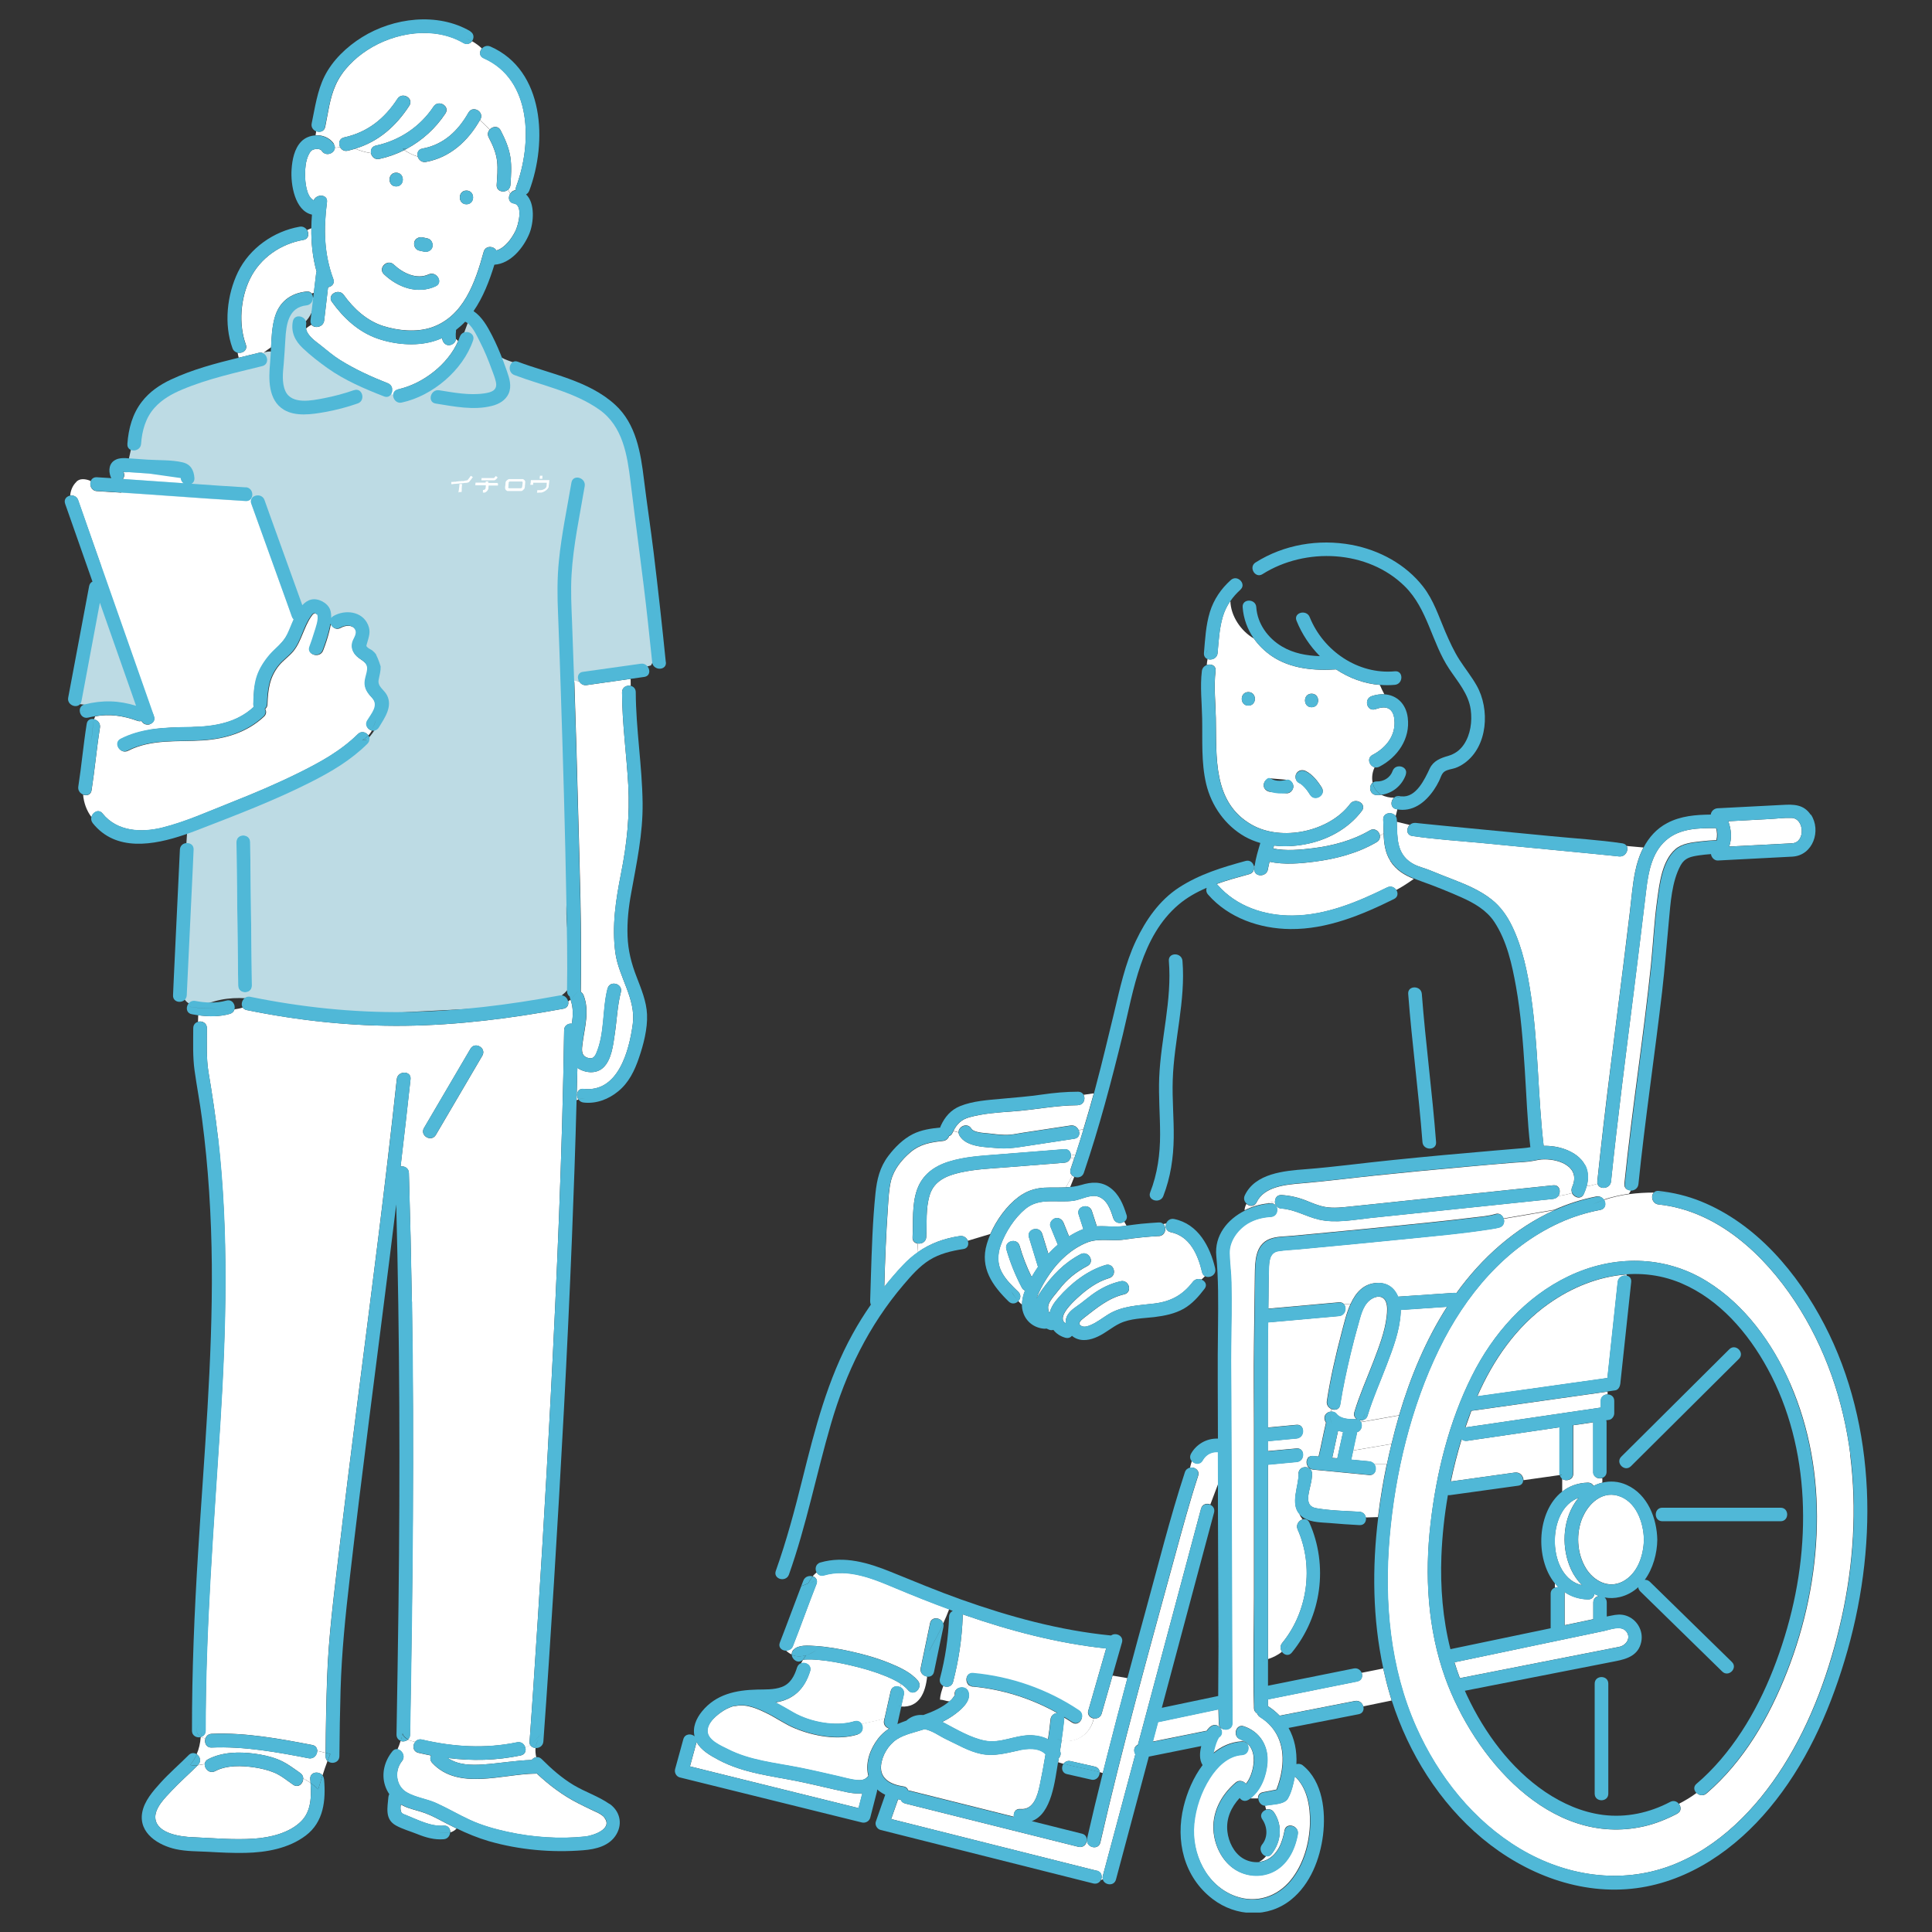 <?xml version="1.0" encoding="UTF-8"?>
<svg id="_レイヤー_1" data-name="レイヤー 1" xmlns="http://www.w3.org/2000/svg" xmlns:xlink="http://www.w3.org/1999/xlink" viewBox="0 0 214.15 214.15">
  <rect x="0" y="0" width="214.15" height="214.15" fill="#333333" stroke="none"/>
  <defs>
    <style>
      .cls-1 {
        fill: none;
      }

      .cls-2 {
        clip-path: url(#clippath);
      }

      .cls-3 {
        fill: #fff;
      }

      .cls-4 {
        fill: #bddbe4;
      }

      .cls-5 {
        fill: #50b8d7;
      }

      .cls-6 {
        clip-path: url(#clippath-1);
      }
    </style>
    <clipPath id="clippath">
      <rect class="cls-1" x="7.16" y="2.15" width="66.65" height="203.23"/>
    </clipPath>
    <clipPath id="clippath-1">
      <rect class="cls-1" x="74.78" y="60.12" width="132.21" height="151.88"/>
    </clipPath>
  </defs>
  <g class="cls-2">
    <g>
      <path class="cls-4" d="m30.61,39.15c-.72-.44-1.64-.02-2.41.33-2.15.99-4.51,1.46-6.74,2.27-2.23.81-4.44,2.06-5.63,4.1-.68,1.16-.99,2.5-1.28,3.82l-1.9,8.44c-.25,1.12-.51,2.25-.9,3.34-.31.84-.69,1.64-.95,2.5-.53,1.79-.45,3.69-.71,5.53-.14.98-.37,1.94-.61,2.9l-1,4.08c.09,0,.23.03.31.03h-.26c-.15.44-.12,1.05-.27,1.49l8.58,1.02c.59.07,1.19.14,1.77.02,1.12-.23,1.98-1.12,2.75-1.96l3.73-4.04c-1.47.62-2.41,2.09-3.04,3.56-.63,1.47-1.07,3.04-1.98,4.36l4.76-1.45c.71-.22,1.45-.45,1.99-.96.51-.47.79-1.14,1.08-1.77,1.53-3.38,3.69-6.46,6.34-9.06.5-.49,1.39-.94,1.79-.37.19.27.14.66.32.94.5.8,1.76-.08,2.66.17,1.16.32.93,2.01,1.31,3.14.36,1.07,1.47,1.95,1.28,3.07-.08.47-.4.93-.27,1.39.07.26.26.46.42.68,1.21,1.64.25,4.04-1.24,5.43-1.33,1.24-2.99,2.03-4.63,2.81l-15.13,7.16c-.41,5.77-.59,11.56-.53,17.35,0,.47.02.98.29,1.37.66.95,2.11.49,3.23.16,3.7-1.09,7.59.5,11.39,1.09,2.95.46,5.96.3,8.95.15l13.53-.7c2.17-.11,4.74-.48,5.69-2.44.74-1.54.09-3.35-.24-5.02-.71-3.6.14-7.31.22-10.98.12-5.82-1.68-11.71-.4-17.38,2.17-.33,4.34-.73,6.49-1.18,1.05-.22,1.73-.52,2.78-.78.41-.62.39-1.43.35-2.18-.37-6.69-1.12-13.36-2.25-19.96-.47-2.75-1.14-5.73-3.33-7.47-1.02-.81-2.28-1.26-3.51-1.69l-6.82-2.4c-.44-.16-.88-.31-1.25-.59-.46-.36-.77-.88-1.05-1.39l-2.01-3.55c-.67,1.98-1.35,4-2.6,5.68s-3.18,2.98-5.27,2.94c-1.17-.03-2.29-.46-3.37-.94-2.74-1.21-5.43-2.77-7.26-5.15-.18-.23-.36-.5-.31-.8.04-.29.28-.5.48-.71.63-.68.94-1.65.82-2.57-1.4-.25-2.77.82-3.34,2.12-.58,1.3-.54,2.78-.5,4.21-.09-.28-.21.14-.3-.14h0Z"/>
      <path class="cls-3" d="m20.04,52.99c-.03-.46-.98-.32-1.34-.35-.72-.05-1.45-.1-2.17-.15-.72-.05-1.45-.1-2.17-.15-.22-.01-.59.06-.69-.09.02.06.04.12.06.16.1.28.03.52-.12.68,2.25.15,4.5.31,6.75.47-.17-.12-.29-.31-.31-.57h0Z"/>
      <path class="cls-3" d="m57.12,25.63c.31-.61.93-2.9-.16-3.08-.59-.09-.66-.67-.42-1.07-.07-.15-.14-.31-.22-.46-.44.39-1.32.22-1.27-.53.06-.87.14-1.75.05-2.61-.11-.95-.49-1.82-.93-2.65-.17-.33-.09-.64.1-.86-.34-.37-.72-.72-1.08-1.05-1.31,2.31-3.3,4.14-5.97,4.63-.47.09-.81-.23-.92-.59-.53-.16-1.07-.43-1.48-.72-.87.44-1.8.77-2.77.98-.5.11-.86-.25-.93-.64-.6-.09-1.18-.26-1.76-.49-.27.08-.54.16-.82.22-.39.09-.69-.11-.84-.39-.19.03-.38.06-.59.06-.02.62-.99,1.02-1.44.35-.22-.33-.88-.25-1.16-.03-.13.11-.27.37-.35.55-.28.65-.35,1.4-.35,2.1,0,.78.13,2.44.96,2.86.3-.75,1.59-.69,1.47.2-.39,2.94-.34,5.71.7,8.52.19.5-.16.84-.58.91-.14,1.23-.29,2.45-.43,3.68-.09.77-1.08.93-1.41.47-.21.13-.42.26-.6.43.12.78,1.01,1.38,1.58,1.83.71.56,1.39,1.16,2.16,1.64,1.66,1.04,3.49,1.88,5.31,2.59.55.22.62.84.38,1.22.07.02.15.03.22.04.03-.27.19-.5.54-.58,2.71-.59,5.55-2.74,6.67-5.36-.08-.08-.16-.15-.25-.23-.01.39-.4.67-.76.69-.43.02-.72-.37-.76-.76v-.03c-.32.14-.66.27-1.02.37-1.95.56-4.29.34-6.19-.33-2.09-.74-3.74-2.28-5.01-4.05-.57-.8.75-1.55,1.31-.77,1.09,1.52,2.57,2.88,4.39,3.45,1.63.51,3.6.71,5.26.18,3.65-1.19,4.94-5.07,5.86-8.41.2-.73,1.12-.65,1.41-.15.94-.27,1.69-1.32,2.09-2.12h0Zm-11.2,1.21c.09-.41.55-.62.93-.53.18.04.37.08.55.12.41.09.62.55.53.93-.09.41-.55.62-.93.53-.18-.04-.37-.08-.55-.12-.41-.09-.62-.55-.53-.93Zm-2.01-7.7c.98,0,.98,1.52,0,1.52s-.98-1.52,0-1.52Zm4.37,12.59c-2.01.92-4.18.13-5.72-1.33-.71-.68.37-1.75,1.08-1.08.98.93,2.53,1.71,3.87,1.09.88-.4,1.66.91.77,1.31Zm3.42-9.09c-.98,0-.98-1.52,0-1.52s.98,1.52,0,1.52Z"/>
      <path class="cls-3" d="m27.24,55.55c-5.5-.33-10.99-.78-16.5-1.11-.63-.04-.85-.68-.67-1.12-.59-.26-1.29-.33-1.64.13-.38.38-.61.92-.65,1.48.34-.05.73.09.87.51.34.98.69,1.96,1.03,2.95,2.46,7,4.92,14,7.37,21,.16.45-.1.77-.45.88.04.2.09.4.16.59,1.46-.22,2.97-.25,4.46-.27,2.52-.05,5.02-.45,6.92-2.23-.04-.09-.06-.2-.05-.32.04-1.03.06-2.13.4-3.12.3-.87.82-1.67,1.42-2.36.68-.79,1.48-1.27,1.94-2.25.25-.54.46-1.1.71-1.64-.08-.08-.15-.18-.19-.3-.19-.53-.38-1.06-.57-1.6-1.31-3.64-2.62-7.28-3.93-10.92-.1-.28-.03-.51.11-.67-.02-.02-.05-.04-.07-.06-.09.26-.32.45-.68.43h0Z"/>
      <path class="cls-3" d="m40.83,81.52c.15-.16.28-.34.39-.53-.43-.12-.77-.6-.47-1.1.48-.8,1.32-1.66.54-2.51-.41-.44-.76-.86-.82-1.49-.05-.59.23-1.11.28-1.68.06-.79-.68-.99-1.15-1.43-.46-.43-.69-1-.49-1.61.15-.47.61-.96.25-1.45-.38-.51-1.12-.39-1.59-.12-.49.28-.94-.03-1.09-.44-.05.29-.12.58-.18.83-.18.71-.41,1.42-.68,2.11-.34.91-1.82.51-1.47-.4.19-.51.37-1.02.52-1.54.14-.46.56-1.55.34-2.03.02.03-.18-.14-.33-.16,0,.01-.09.05-.13.08-.1.06-.19.22-.26.31-.4.57-.66,1.24-.93,1.88-.28.68-.56,1.36-1.04,1.95-.48.58-1.11.99-1.59,1.58-1.05,1.3-1.22,2.66-1.28,4.28,0,.24-.11.42-.25.54.15.26.14.59-.14.85-1.87,1.74-4.25,2.46-6.77,2.63-2.79.18-5.71-.17-8.29,1.15-.87.44-1.64-.87-.77-1.31,1.08-.55,2.21-.86,3.37-1.04-.06-.19-.12-.39-.16-.59-.34.11-.76.02-.96-.36-.13.04-.28.04-.45-.02-1.62-.58-3.07-.78-4.68-.5-.05.11-.09.22-.12.33.38.09.73.44.65.93-.37,2.3-.57,4.63-.93,6.94-.08.52-.55.64-.94.49.08.9.39,1.77.93,2.48.13-.54.8-.93,1.23-.39,1.61,2.01,4.3,2.14,6.63,1.56,2.62-.65,5.17-1.82,7.68-2.81,2.51-.99,5-2.05,7.43-3.25,2.38-1.18,4.66-2.42,6.56-4.3.4-.4.93-.21,1.17.15h0Z"/>
      <path class="cls-3" d="m64.2,75.55c-.18-.04-.36-.07-.54-.1.16,4.74.3,9.49.42,14.23.18,6.72.42,13.46.3,20.19,0,.03,0,.05,0,.07.13.08.24.21.31.38.68,1.76.12,3.53-.11,5.3-.08.65-.22,1.37.53,1.62.53.18.77-.02.98-.48.97-2.23.66-4.87,1.26-7.19.25-.95,1.71-.54,1.47.4-.39,1.5-.44,3.08-.67,4.6-.18,1.2-.35,2.92-1.31,3.79-.77.7-1.99.59-2.84.01-.03,1.19-.06,2.39-.09,3.57.07-.02.14-.04.21-.06-.32-.47-.14-1.26.57-1.18,3.85.43,5.06-4.27,5.45-7.2.37-2.79-1.56-5.19-1.93-7.88-.4-2.98.05-5.88.63-8.81.65-3.26.98-6.45.8-9.77-.19-3.44-.68-6.85-.69-10.3,0-.58.53-.81.96-.71,0-.26-.01-.52-.01-.78-1.62.23-3.25.46-4.87.69-.37.05-.65-.13-.81-.39h0Z"/>
      <path class="cls-3" d="m67.02,201.5c-.34-.44-.99-.66-1.48-.9-.51-.25-1.02-.49-1.52-.75-1.69-.87-3.15-1.98-4.52-3.26-.05,0-.09.01-.15.01-3.62.03-8.57,1.91-11.44-1.19-.24-.26-.25-.57-.14-.82-.47-.09-.93-.19-1.4-.3-.62-.15-.67-.82-.35-1.21-.28-.06-.56-.14-.8-.26-.22.2-.54.25-.82.16-.09.32-.21.62-.34.92.5.09.92.79.48,1.33-.85,1.05-.68,2.74.52,3.44.99.58,2.24.73,3.29,1.2,1.27.57,2.46,1.28,3.72,1.86,1.32.61,2.74,1.01,4.16,1.32,2.79.61,5.8.83,8.64.52.82-.09,3.08-.82,2.13-2.07Z"/>
      <path class="cls-3" d="m63.24,110.8c-.08.07-.17.14-.26.19.08.35-.07.73-.53.82-5.8,1.07-11.67,1.82-17.57,1.89-5.89.07-11.76-.57-17.53-1.74-.21-.04-.35-.15-.44-.28-.3.1-.61.16-.92.2-.06.22-.22.41-.51.5-1.12.32-2.35.32-3.51.15,0,.24-.01.48-.02.72.44-.12.98.12.98.71,0,1.59-.07,3.38.17,4.83.41,2.44.78,4.88,1.06,7.34,1.2,10.55.9,21.15.24,31.72-.71,11.32-1.63,22.63-1.62,33.98,0,.38-.23.61-.51.7.14.07.31.13.5.17.09-.28.32-.5.69-.52,3.7-.16,7.53.54,11.15,1.24.38.07.55.35.55.65.31.06.62.14.93.22.02-2.8.07-5.61.17-8.41.16-4.47.73-8.9,1.25-13.33.69-5.88,1.42-11.75,2.17-17.62,1.5-11.76,3.03-23.52,4.3-35.31.1-.96,1.63-.97,1.52,0-.35,3.23-.72,6.45-1.1,9.67.42-.06.9.18.92.72.14,4.75.25,9.51.33,14.27.26,16,.08,32-.21,48.01,0,.23-.09.41-.22.53.24.12.51.2.8.26.16-.21.43-.33.76-.25,3.49.81,7,1.03,10.53.3.47-.1.81.21.92.58.2-.06.37-.16.54-.28-.05-.1-.08-.23-.07-.38.15-2.01.28-4.03.42-6.04.71-10.58,1.35-21.17,1.9-31.76.71-13.68,1.31-27.36,1.51-41.05,0-.53.45-.77.86-.73.13-.9.17-1.78-.15-2.66h.02Zm-9.78,6.22c-1.72,2.93-3.43,5.86-5.15,8.78-.5.84-1.81.08-1.31-.77,1.72-2.93,3.43-5.86,5.15-8.78.5-.84,1.81-.08,1.31.77Z"/>
      <path class="cls-3" d="m58.77,193.41c-.17.12-.35.22-.54.28.1.37-.03.79-.51.89-2.71.57-5.4.62-8.09.28,1.13.78,2.56.81,3.95.72,1.79-.13,3.56-.44,5.35-.5.13-.16.31-.28.51-.31-.08-.34-.11-.68-.08-1.02-.25-.01-.47-.13-.59-.35h0Z"/>
      <path class="cls-3" d="m47.1,200.97c-.56-.21-1.15-.34-1.72-.53-.34-.11-.65-.25-.95-.42-.04.25-.06.5,0,.7.07.3.22.34.54.46,1.33.53,2.74,1.3,4.21,1.19.5-.04.74.34.73.74.28-.08.52-.23.7-.43-.36-.18-.72-.36-1.08-.54-.79-.41-1.58-.86-2.42-1.17h0Z"/>
      <path class="cls-3" d="m36.09,194.67v-.38c-.31-.08-.62-.15-.93-.22,0,.44-.38.93-.95.82-3.5-.68-7.17-1.34-10.75-1.19-.61.03-.84-.55-.69-1-.19-.04-.36-.1-.5-.17h-.02c-.05.68-.19,1.32-.45,1.91.36.24.55.77.16,1.17-.02.02-.03.03-.05.05.26-.03.52-.09.78-.13.02-.21.13-.41.38-.53,1.56-.81,3.43-.84,5.13-.62.87.12,1.74.3,2.56.62.94.36,1.69.95,2.51,1.52.23.16.34.38.34.61.28.14.56.31.81.49,0-.14-.02-.28-.03-.41-.07-.81.95-.94,1.36-.42.17-.54.35-1.07.55-1.59-.13-.12-.21-.3-.21-.53h0Z"/>
      <path class="cls-3" d="m32.5,197.83c-.7-.48-1.35-1.04-2.14-1.36-.68-.28-1.42-.45-2.14-.56-1.4-.21-3.08-.27-4.37.41-.62.33-1.19-.26-1.15-.78-.26.04-.52.1-.78.13-.94.95-1.96,1.83-2.88,2.81-.72.77-1.98,1.97-1.81,3.15.24,1.63,2.82,1.96,4.09,2.01,2.29.1,4.59.32,6.88.16,1.77-.12,3.9-.63,5.19-1.93,1.11-1.11,1.14-2.77,1.03-4.25-.26-.18-.53-.34-.81-.49.02.55-.53,1.1-1.11.7Z"/>
      <path class="cls-3" d="m26.4,109.25c-.06-5.3-.13-10.61-.19-15.91-.01-.98,1.51-.98,1.52,0,.06,5.3.13,10.61.19,15.91.01.98-1.51.98-1.52,0Z"/>
      <path class="cls-3" d="m35.09,30.1c-.44-1.58-.6-3.18-.58-4.8-.16.06-.32.13-.47.2.25.4.18.99-.41,1.09-2.52.44-4.79,2-5.92,4.32-1.05,2.16-1.28,5.01-.46,7.28.23.63-.39,1.02-.91.9.03.19.07.37.12.56.74-.18,1.48-.36,2.22-.54.18-.04.34-.03.47.03.29-.22.58-.44.9-.65.05-1.09.1-2.18.38-3.22.47-1.77,1.73-2.77,3.54-2.96.27-.03.46.06.58.22.08-.03.16-.06.24-.08.08-.71.17-1.41.25-2.11,0-.09.03-.16.06-.23Z"/>
      <path class="cls-3" d="m36.99,15.96c.09.14.13.28.13.41.2,0,.39-.03.59-.06-.22-.4-.12-.96.44-1.08,2.6-.57,4.47-2.07,5.91-4.28.53-.82,1.85-.06,1.31.77-1.49,2.29-3.42,3.98-6,4.76.57.23,1.16.4,1.76.49-.07-.35.08-.73.53-.83,2.62-.56,4.92-2.09,6.4-4.33.54-.81,1.86-.05,1.31.77-1.09,1.65-2.57,2.99-4.28,3.91-.09.05-.18.09-.26.14.41.29.94.57,1.48.72-.11-.37.03-.79.51-.88,2.35-.43,3.96-1.96,5.11-3.99.48-.85,1.79-.09,1.31.77-.01.02-.03.04-.04.06.36.34.74.68,1.08,1.05.31-.36.93-.45,1.21.09.5.96.93,1.95,1.09,3.02.14,1,.07,2.01,0,3.01-.01.23-.11.4-.25.53.08.15.14.31.22.46.12-.21.34-.37.62-.4-.02-.11,0-.23.04-.37,1.79-4.77,1.79-11.87-3.6-14.26-.5-.22-.48-.74-.2-1.07-.32-.31-.7-.58-1.08-.8-.21.27-.57.41-.95.19-3.26-1.89-7.6-1.2-10.65.78-1.46.94-2.82,2.29-3.53,3.9-.65,1.44-.83,3.08-1.15,4.62-.11.53-.61.64-1,.47-.02.15-.05.31-.07.46.79-.04,1.59.28,2.04.96h0Z"/>
      <path class="cls-5" d="m71.72,112.45c-.06-1.46-.65-2.84-1.16-4.18-.58-1.49-.94-2.9-1-4.51-.06-1.6.11-3.18.4-4.75.6-3.33,1.31-6.58,1.27-9.99-.05-4.11-.74-8.18-.76-12.29,0-.4-.26-.64-.56-.71.02,1.05.01,2.13-.32,3.13.34-1,.34-2.09.32-3.13-.43-.1-.96.13-.96.71.01,3.44.5,6.86.69,10.3.19,3.33-.15,6.51-.8,9.77-.58,2.93-1.04,5.83-.63,8.81.37,2.7,2.3,5.1,1.93,7.88-.39,2.93-1.6,7.63-5.45,7.2-.71-.08-.9.71-.57,1.18.31-.1.62-.19.91-.13-.29-.06-.59.04-.91.13.12.18.31.31.57.34,1.4.16,2.76-.36,3.83-1.24,1.18-.96,1.82-2.29,2.3-3.7.51-1.48.97-3.25.9-4.83h0Z"/>
      <path class="cls-5" d="m10.14,87.58c.37-2.31.57-4.63.93-6.94.08-.5-.28-.84-.65-.93-.23.85-.06,1.85-.46,2.64.39-.78.22-1.79.46-2.64-.36-.08-.74.06-.81.53-.37,2.31-.57,4.63-.93,6.94-.07.44.2.76.53.89-.03-.34-.03-.67,0-1-.03.33-.03.67,0,1,.39.15.85.03.94-.49Z"/>
      <path class="cls-5" d="m27.24,54.02c-2.01-.12-4.01-.25-6.01-.4.2-.11.34-.32.32-.64-.06-.87-.42-1.52-1.3-1.73-1.23-.29-2.62-.22-3.87-.3-.68-.05-1.35-.09-2.03-.14-.14,0-.28-.02-.43-.03-.09.51-.21,1-.46,1.44.25-.44.37-.93.46-1.44-.37-.01-.75,0-1.1.18-.72.35-.82,1.15-.57,1.85.03.07.06.13.09.19-.53-.03-1.06-.07-1.6-.1-.35-.02-.57.16-.67.4.18.08.35.18.49.29-.14-.11-.31-.21-.49-.29-.18.44.04,1.08.67,1.12,5.5.33,10.99.78,16.5,1.11.36.02.59-.17.68-.43-.11-.09-.22-.19-.32-.29.1.1.21.2.32.29.16-.44-.07-1.05-.68-1.09h0Zm-7.21-1.03c.02.26.14.45.31.57-2.25-.16-4.5-.32-6.75-.47.15-.16.22-.4.12-.68-.02-.05-.04-.1-.06-.16.1.16.47.07.69.09.72.05,1.45.1,2.17.15"/>
      <path class="cls-5" d="m29.14,39.14c-.6.46-1.19.9-1.99,1.08.8-.18,1.39-.62,1.99-1.08-.13-.06-.29-.07-.47-.03-.74.19-1.48.36-2.22.54.09.34.22.68.39,1.01-.17-.34-.3-.68-.39-1.01-2.56.63-5.11,1.3-7.5,2.42-1.24.58-2.38,1.36-3.22,2.45-1.05,1.35-1.49,2.99-1.61,4.68,0,.08,0,.16.01.22.06-.28.13-.57.23-.84-.1.28-.17.56-.23.84.15.75,1.44.67,1.51-.22.1-1.45.5-2.91,1.5-4.01.82-.92,1.91-1.53,3.03-2,2.86-1.21,5.89-1.86,8.9-2.61.77-.19.65-1.2.06-1.44Z"/>
      <path class="cls-5" d="m16.2,78.7c.23.47.31,1.02.43,1.57.35-.11.61-.43.45-.88-2.46-7-4.92-14-7.37-21-.34-.98-.69-1.96-1.03-2.95-.15-.42-.53-.56-.87-.51-.03.55.12,1.11.5,1.56-.38-.45-.53-1.02-.5-1.56-.41.06-.77.41-.59.91,1.01,2.88,2.02,5.75,3.03,8.63-.18.08-.32.24-.37.5l-2.32,12.35c-.09.45.2.78.54.9-.05-.29.05-.67.05-1.05,0,.38-.1.76-.05,1.05.38.13.83,0,.93-.5.68-3.64,1.36-7.27,2.04-10.91,1.18,3.34,2.35,6.68,3.52,10.02.16.47.33.93.49,1.4-1.91-.59-3.71-.65-5.7-.15-.4.1-.56.41-.54.72.43.08.92,0,1.29-.1-.37.09-.86.19-1.29.1.02.44.39.88.94.74.26-.06.52-.12.77-.16.01-.03.02-.05.03-.08-.01.03-.02.05-.03.08,1.61-.27,3.06-.08,4.68.5.17.06.32.06.45.02.2.37.62.47.96.36-.12-.55-.19-1.1-.43-1.57Z"/>
      <path class="cls-5" d="m52.13,3.46c-3.65-2.12-8.51-1.51-12.01.67-1.67,1.04-3.26,2.54-4.15,4.33-.81,1.63-1.05,3.45-1.42,5.21-.09.43.15.74.47.88.06-.4.1-.81.03-1.25.06.43.02.84-.03,1.25.39.17.89.06,1-.47.33-1.53.51-3.17,1.15-4.62.71-1.6,2.08-2.95,3.53-3.9,3.06-1.98,7.4-2.68,10.65-.78.38.22.74.08.95-.19-.28-.16-.56-.3-.84-.42.28.12.56.25.84.42.26-.33.28-.85-.19-1.12h0Z"/>
      <path class="cls-5" d="m36.25,22.41c.12-.9-1.17-.95-1.47-.2-.83-.43-.96-2.09-.96-2.86,0-.7.06-1.45.35-2.1.08-.18.22-.44.35-.55.28-.22.94-.3,1.16.03.44.67,1.42.27,1.44-.35-.22,0-.46,0-.69-.03.24.03.47.04.69.03,0-.13-.03-.27-.13-.41-.45-.68-1.25-1-2.04-.96-.06.43-.12.87-.05,1.34-.06-.47-.02-.9.05-1.34-.58.03-1.15.26-1.56.68-.77.79-1,2.03-1.07,3.08-.12,1.65.35,4.6,2.26,5.02-.04.51-.07,1.01-.07,1.52.13-.05.26-.1.4-.15-.13.04-.27.09-.4.15-.03,1.62.14,3.21.58,4.8-.03.07-.05.15-.06.23-.08.71-.17,1.41-.25,2.11.14-.05.29-.1.43-.15-.15.05-.29.09-.43.15-.12,1.02-.24,2.04-.36,3.06-.02.2.02.35.11.47.26-.17.52-.34.68-.63-.17.28-.43.46-.68.63.34.46,1.32.3,1.41-.47.14-1.23.29-2.45.43-3.68.41-.06.77-.41.58-.91-1.04-2.81-1.08-5.58-.7-8.52h.01Z"/>
      <path class="cls-5" d="m52.5,34.47c1.05-1.52,1.75-3.34,2.3-5.13,1.82-.11,3.26-1.92,3.89-3.48.46-1.15.65-3.34-.38-4.31.15-.08.28-.22.36-.42,2.01-5.37,1.7-13.32-4.3-15.97-.39-.17-.75-.02-.97.24.35.34.64.74.82,1.21-.18-.47-.47-.87-.82-1.21-.28.34-.3.85.2,1.07,5.4,2.39,5.39,9.49,3.6,14.26-.05.13-.06.26-.04.37-.28.03-.49.19-.62.4.12.26.28.5.56.64-.28-.14-.43-.38-.56-.64-.24.4-.16.98.42,1.07,1.09.18.47,2.47.16,3.08-.4.8-1.15,1.85-2.09,2.12-.29-.51-1.21-.58-1.41.15-.92,3.34-2.22,7.22-5.86,8.41-1.65.54-3.62.34-5.26-.18-1.82-.57-3.3-1.93-4.39-3.45-.56-.79-1.89-.03-1.31.77,1.27,1.77,2.92,3.32,5.01,4.05,1.89.67,4.24.89,6.19.33.36-.1.69-.23,1.02-.37v.03c.03.4.32.78.76.76.36-.02.75-.3.76-.69-.16-.15-.31-.31-.43-.54.11.23.27.39.43.54v-.07c-.01-.13-.03-.27-.02-.4,0-.03,0-.07,0-.1v-.02c.02-.14.03-.28.03-.42.36-.28.7-.58,1.01-.91.74.31,1.27,1.51,1.61,2.17.53,1.02.97,2.1,1.36,3.18.16.42.33.85.43,1.29.22.95-.45,1.18-1.25,1.3-1.67.25-3.37-.08-5.02-.34-.96-.16-1.37,1.31-.4,1.47,2.02.32,4.21.78,6.24.26.77-.19,1.49-.6,1.84-1.34.38-.83.1-1.71-.18-2.51-.13-.37-.26-.74-.4-1.1-.22-.07-.43-.15-.65-.25.22.09.43.17.65.25-.37-.98-.78-1.95-1.26-2.88-.5-.97-1.1-2.04-2.02-2.66h0Z"/>
      <path class="cls-5" d="m56.58,20.49c.06-1,.14-2.01,0-3.01-.15-1.08-.59-2.07-1.09-3.02-.28-.54-.9-.44-1.21-.09.59.65,1.08,1.37,1.16,2.27-.08-.9-.56-1.63-1.16-2.27-.19.22-.27.53-.1.86.44.84.82,1.71.93,2.65.1.87,0,1.75-.05,2.61-.05.74.83.92,1.27.53-.08-.15-.17-.3-.29-.42.12.12.21.27.29.42.14-.12.23-.3.25-.53h0Z"/>
      <path class="cls-5" d="m47.41,26.44c-.18-.04-.37-.08-.55-.12-.39-.09-.84.12-.93.53-.09.39.12.84.53.93.18.04.37.08.55.12.39.09.84-.12.93-.53.09-.39-.12-.84-.53-.93Z"/>
      <path class="cls-5" d="m42.58,30.41c1.53,1.46,3.7,2.25,5.72,1.33.89-.4.12-1.72-.77-1.31-1.35.62-2.89-.16-3.87-1.09-.71-.68-1.79.4-1.08,1.08Z"/>
      <path class="cls-5" d="m51.71,21.13c-.98,0-.98,1.52,0,1.52s.98-1.52,0-1.52Z"/>
      <path class="cls-5" d="m43.92,19.15c-.98,0-.98,1.52,0,1.52s.98-1.52,0-1.52Z"/>
      <path class="cls-5" d="m20.7,110.32c.22-4.7.44-9.4.67-14.11.03-.68.06-1.35.09-2.03.03-.58-.49-.81-.93-.71.07,1.67.07,3.34.07,5,0-1.67,0-3.34-.07-5-.31.07-.57.31-.59.71-.22,4.7-.44,9.4-.67,14.11l-.09,2.03c-.02.44.28.68.61.72-.04-.16.09-.61.21-.85-.12.25-.25.69-.21.85.41.05.88-.19.91-.72Z"/>
      <path class="cls-5" d="m34.03,25.5c-.55.25-1.06.52-1.56.72.51-.2,1.01-.47,1.56-.72-.16-.25-.45-.44-.82-.37-2.87.5-5.54,2.38-6.83,5.02-1.22,2.51-1.58,5.8-.61,8.45.1.28.32.44.56.5-.06-.39-.09-.78-.09-1.16,0,.39.03.78.09,1.16.52.12,1.14-.27.91-.9-.83-2.26-.6-5.12.46-7.28,1.14-2.33,3.4-3.89,5.92-4.32.59-.1.66-.69.41-1.09Z"/>
      <path class="cls-5" d="m42.05,43.26c.43.22.87.33,1.31.43.24-.38.17-1.01-.38-1.22-1.83-.71-3.65-1.55-5.31-2.59-.77-.48-1.45-1.09-2.16-1.64-.57-.44-1.46-1.05-1.58-1.83-.19.19-.34.42-.39.77.05-.35.2-.58.39-.77-.02-.12-.02-.26,0-.39.19-.96-1.28-1.37-1.47-.4-.23,1.18.24,2.16,1.1,2.97.84.8,1.81,1.55,2.75,2.22,1.88,1.34,4.12,2.3,6.26,3.13.36.14.63,0,.79-.25-.43-.09-.87-.21-1.31-.43h0Z"/>
      <path class="cls-5" d="m50.97,37.32c-.06.16-.12.31-.18.47.17.16.32.34.39.6-.06-.26-.22-.44-.39-.6-1.12,2.62-3.96,4.78-6.67,5.36-.34.07-.51.31-.54.58.4.08.81.16,1.21.29-.4-.13-.81-.21-1.21-.29-.05.47.34,1.02.95.89,3.41-.73,6.78-3.58,7.91-6.89.31-.93-1.15-1.33-1.47-.4h0Z"/>
      <path class="cls-5" d="m40.14,82.04h.81c.03-.19-.02-.38-.12-.53-.2.22-.43.4-.69.53h0Z"/>
      <path class="cls-5" d="m40.14,82.04c-.21.1-.43.16-.68.16.25,0,.47-.06.68-.16.26-.12.49-.3.69-.53-.24-.36-.77-.55-1.17-.15-1.91,1.88-4.18,3.12-6.56,4.3-2.42,1.2-4.91,2.26-7.43,3.25-2.51.99-5.05,2.15-7.68,2.81-2.32.58-5.02.45-6.63-1.56-.43-.54-1.1-.15-1.23.39.28.36.63.68,1.04.93-.41-.25-.76-.57-1.04-.93-.06.22-.02.47.15.69,2.55,3.2,6.74,2.45,10.19,1.28,0-.14-.02-.28-.03-.43,0,.14.02.28.03.43.51-.17,1-.35,1.46-.53,4.24-1.64,8.5-3.26,12.56-5.32,2.27-1.15,4.41-2.42,6.23-4.22.13-.13.19-.27.22-.41h-.81s0,0,0,0Z"/>
      <path class="cls-5" d="m51.92,12.48c-1.14,2.03-2.76,3.57-5.11,3.99-.49.09-.62.51-.51.88.49.14.98.19,1.38.05-.4.13-.89.09-1.38-.05.11.36.44.68.92.59,2.68-.49,4.66-2.32,5.98-4.63-.17-.16-.34-.31-.5-.47.15.16.32.31.5.47.01-.02.03-.04.04-.06.48-.85-.84-1.62-1.31-.77Z"/>
      <path class="cls-5" d="m44.05,10.95c-1.44,2.21-3.3,3.71-5.91,4.28-.56.12-.65.68-.44,1.08.56-.1,1.08-.31,1.61-.58-.53.26-1.05.48-1.61.58.15.28.45.47.84.39.28-.06.55-.13.82-.22-.22-.09-.44-.19-.66-.3.22.11.43.21.66.3,2.57-.78,4.51-2.47,6-4.76.53-.82-.78-1.58-1.31-.77Z"/>
      <path class="cls-5" d="m48.05,11.81c-1.49,2.24-3.78,3.77-6.4,4.33-.45.1-.6.48-.53.83.8.12,1.63.12,2.45-.03-.82.15-1.65.15-2.45.03.08.39.43.75.93.64.97-.21,1.9-.54,2.77-.98-.06-.05-.13-.09-.19-.14h.45c1.71-.92,3.19-2.26,4.28-3.91.54-.82-.77-1.58-1.31-.77h0Z"/>
      <path class="cls-5" d="m44.82,16.63c.09-.04.18-.09.26-.14h-.45c.06.05.12.09.19.14Z"/>
      <path class="cls-5" d="m39.25,43.24c-1.08.38-2.21.68-3.34.9-1.32.25-3.61.75-4.29-.82-.4-.92-.26-2.05-.17-3.01.08-.9.12-1.79.18-2.68.09-1.65.34-3.57,2.33-3.78.7-.07.9-.9.58-1.3-.68.24-1.34.5-1.92.84.57-.34,1.24-.6,1.92-.84-.12-.15-.31-.25-.58-.22-1.8.19-3.06,1.2-3.54,2.96-.28,1.04-.33,2.13-.38,3.22.15-.09.29-.18.45-.26-.16.08-.31.16-.45.26-.03.57-.05,1.15-.1,1.71-.17,1.79-.24,4.13,1.53,5.2,1.3.78,3.1.51,4.51.26,1.24-.22,2.48-.54,3.67-.96.92-.32.52-1.79-.4-1.47h0Z"/>
      <path class="cls-5" d="m41.73,72.59c-.13-.18-.28-.34-.45-.48-.15-.12-.38-.2-.52-.33-.2-.19-.16-.15-.09-.43.21-.76.46-1.31.12-2.1-.65-1.51-2.53-1.71-3.83-.97-.11.06-.19.14-.25.22.01-.33-.02-.65-.12-.93-.28-.75-1.32-1.3-2.1-1.11-.39.09-.71.33-.98.62-1.21-3.35-2.41-6.7-3.62-10.05-.19-.53-.38-1.06-.57-1.6-.23-.64-1.02-.64-1.36-.27.55.46,1.13.93,1.13,1.77,0-.85-.58-1.31-1.13-1.77-.15.16-.21.39-.11.67,1.31,3.64,2.62,7.28,3.93,10.92.19.53.38,1.06.57,1.6.04.12.11.22.19.3-.25.54-.45,1.11-.71,1.64-.46.98-1.25,1.46-1.94,2.25-.6.7-1.12,1.49-1.42,2.36-.34.99-.37,2.08-.4,3.12,0,.12.01.23.05.32-1.91,1.78-4.4,2.18-6.92,2.23-1.49.03-3,.05-4.46.27.1.31.25.61.48.88-.23-.27-.37-.57-.48-.88-1.16.18-2.29.49-3.37,1.04-.87.44-.1,1.76.77,1.31,2.58-1.31,5.5-.96,8.29-1.15,2.51-.16,4.89-.88,6.77-2.63.28-.27.28-.59.14-.85.14-.12.25-.3.25-.54.06-1.62.23-2.99,1.28-4.28.47-.59,1.11-1,1.59-1.58.48-.58.76-1.26,1.04-1.95.26-.64.53-1.32.93-1.88.06-.09.16-.25.26-.31.05-.03.14-.07.13-.08.15.03.35.2.33.16.22.48-.2,1.57-.34,2.03-.16.52-.33,1.04-.52,1.54-.35.92,1.12,1.31,1.47.4.26-.69.5-1.39.68-2.11.06-.25.13-.54.18-.83.15.41.6.71,1.09.44.47-.27,1.21-.4,1.59.12.36.49-.1.99-.25,1.45-.19.61.03,1.19.49,1.61.48.44,1.21.64,1.15,1.43-.05.57-.33,1.09-.28,1.68.06.63.41,1.04.82,1.49.77.84-.06,1.71-.54,2.51-.3.5.04.97.47,1.1.24-.39.41-.83.53-1.22-.11.4-.29.83-.53,1.22.3.09.63,0,.84-.33.63-1.05,1.54-2.29.9-3.56-.34-.66-1.1-.96-.92-1.77.11-.51.23-.97.21-1.43,0,0-.22-.76-.51-1.31h0Z"/>
      <path class="cls-5" d="m67.33,109.57c-.6,2.32-.29,4.97-1.26,7.19-.2.47-.44.66-.98.48-.75-.25-.61-.97-.53-1.62.22-1.78.8-3.55.11-5.3-.07-.17-.18-.3-.31-.38,0-.03,0-.05,0-.07.12-6.73-.13-13.46-.3-20.19-.12-4.74-.26-9.49-.42-14.23-.31-.05-.62-.09-.92-.09.31,0,.62.03.92.09-.07-2.14-.15-4.28-.23-6.43-.07-1.76-.16-3.52-.06-5.28.19-3.32.91-6.57,1.46-9.85.16-.96-1.3-1.37-1.47-.4-.49,2.89-1.1,5.76-1.39,8.68-.2,1.99-.18,3.97-.09,5.95.11,2.73.2,5.45.29,8.17.26,7.89.49,15.78.63,23.66.06,3.3.13,6.6.07,9.9,0,.28.12.49.3.61,0,.08.02.16.06.25,0,.03.02.05.03.08.34-.31.62-.75,1.02-1.07-.4.32-.67.76-1.02,1.07.32.88.28,1.76.15,2.66-.4-.04-.85.2-.86.73-.2,13.69-.8,27.38-1.51,41.05-.55,10.59-1.19,21.18-1.9,31.76-.14,2.01-.27,4.03-.42,6.04-.01.15.02.28.07.38.44-.32.81-.83,1.23-1.24-.41.41-.78.91-1.23,1.24.11.22.34.33.59.35.03-.34.14-.67.34-.98-.19.31-.3.64-.34.98.4.02.83-.22.87-.73.43-5.86.8-11.72,1.17-17.58.79-12.77,1.49-25.55,2-38.34.2-5.05.38-10.11.51-15.17-.45.13-.9.21-1.31-.2.41.41.87.34,1.31.2.03-1.19.06-2.38.09-3.57.85.58,2.07.69,2.84-.01.96-.87,1.14-2.59,1.31-3.79.22-1.52.28-3.11.67-4.6.25-.95-1.22-1.35-1.47-.4h-.01Z"/>
      <path class="cls-5" d="m22.26,192.54h.02s0,0-.02,0h0s0,0,0,0Z"/>
      <path class="cls-5" d="m24.17,126.14c-.28-2.46-.65-4.89-1.06-7.34-.25-1.46-.17-3.25-.17-4.83,0-.59-.55-.82-.98-.71-.03,1.06-.03,2.11.18,3.17-.21-1.06-.2-2.11-.18-3.17-.29.08-.54.31-.54.71,0,1.56-.07,3.16.15,4.71.25,1.78.59,3.54.82,5.32.71,5.38,1.04,10.8,1.09,16.22.09,10.63-.87,21.23-1.52,31.82-.41,6.59-.69,13.19-.68,19.8,0,.59.56.83,1,.7h0c-.52-.29-.68-.82-.13-1.73-.55.91-.38,1.44.13,1.72.01-.16.02-.33.02-.5,0,.17,0,.34-.02.5,0,0,0,0,.02,0,.28-.09.51-.32.51-.7-.01-11.35.91-22.66,1.62-33.98.66-10.57.96-21.18-.24-31.72h0Z"/>
      <path class="cls-5" d="m36.09,194.29v.38c0,.23.08.4.21.52.1-.26.2-.52.31-.77-.17-.04-.35-.09-.52-.13h0Z"/>
      <path class="cls-5" d="m44.6,192.14c-.04.29-.11.57-.19.84.27.09.6.03.82-.16-.31-.15-.54-.37-.63-.68Z"/>
      <path class="cls-5" d="m45.66,144.28c-.08-4.75-.19-9.51-.33-14.27-.02-.55-.5-.79-.92-.72.38-3.22.75-6.44,1.1-9.67.1-.97-1.42-.96-1.52,0-1.27,11.79-2.81,23.55-4.3,35.31-.75,5.87-1.49,11.74-2.17,17.62-.52,4.44-1.09,8.87-1.25,13.33-.1,2.8-.15,5.61-.17,8.41.17.04.34.09.52.13.04-.09.08-.18.12-.27-.04.09-.08.18-.12.27.24.06.48.12.72.18-.25-.06-.49-.12-.72-.18-.11.25-.22.51-.31.77.41.4,1.3.22,1.31-.53.02-2.44.06-4.89.13-7.33.12-4.17.54-8.27,1.02-12.41,1.35-11.74,2.91-23.45,4.38-35.17.26-2.08.52-4.17.77-6.25.39,14.83.43,29.67.25,44.51-.06,4.76-.14,9.51-.22,14.26,0,.37.21.6.48.69.08-.27.15-.55.19-.84-.06-.2-.05-.43.03-.72-.09.29-.09.53-.03.72.01-.09.03-.18.03-.27,0,.09-.02.18-.03.27.09.31.32.53.63.68.13-.12.22-.3.22-.53.29-16,.47-32,.21-48.01h0Z"/>
      <path class="cls-5" d="m67.56,199.96c-1.21-.85-2.7-1.33-3.97-2.09-1.32-.79-2.46-1.8-3.54-2.88-.19-.19-.41-.25-.61-.22.15.65.49,1.29.87,1.81-.37-.52-.71-1.15-.87-1.81-.2.03-.39.15-.51.31-1.79.06-3.56.37-5.35.5-1.39.1-2.82.06-3.95-.72,2.69.34,5.38.28,8.09-.28.48-.1.62-.52.51-.89-.24.07-.51.08-.82,0,.31.08.58.06.82,0-.1-.36-.44-.68-.92-.58-3.53.74-7.03.52-10.53-.3-.33-.08-.59.05-.76.25.36.08.74.12,1.05.17-.31-.04-.68-.09-1.05-.17-.31.39-.27,1.07.35,1.21.47.11.93.21,1.4.3-.12.25-.1.56.14.82,2.87,3.1,7.82,1.22,11.44,1.19.05,0,.1,0,.15-.01,1.37,1.29,2.83,2.39,4.52,3.26.5.26,1.01.51,1.52.75.49.23,1.14.45,1.48.9.96,1.25-1.3,1.98-2.13,2.07-2.85.31-5.85.09-8.64-.52-1.42-.31-2.84-.71-4.16-1.32-1.26-.58-2.46-1.29-3.72-1.86-1.05-.48-2.3-.62-3.29-1.2-1.2-.71-1.37-2.39-.52-3.44.43-.54.02-1.24-.48-1.33-.29.67-.65,1.3-.96,1.93.31-.63.67-1.26.96-1.93-.2-.03-.42.03-.59.25-.87,1.07-1.24,2.48-.8,3.81.11.34.27.65.46.93-.05.1-.09.21-.1.33-.1,1.18-.41,2.45.83,3.14.73.41,1.61.65,2.38.96.94.38,1.89.65,2.91.57.47-.03.71-.41.73-.78-.58.18-1.29.09-1.76-.29.47.38,1.18.46,1.76.29.02-.39-.22-.77-.73-.74-1.47.11-2.88-.66-4.21-1.19-.31-.12-.46-.16-.54-.46-.05-.2-.03-.45,0-.7.3.16.62.3.95.42.57.19,1.16.32,1.72.53.84.31,1.63.76,2.42,1.17.36.18.71.37,1.08.54.05-.05.09-.11.12-.17-.03.06-.08.12-.12.17,1.17.57,2.36,1.06,3.62,1.43,3.35.96,6.95,1.28,10.43,1,1.41-.11,2.94-.47,3.7-1.79.7-1.22.34-2.57-.78-3.36h0Z"/>
      <path class="cls-5" d="m33.84,193.85c.46.06.9.14,1.33.23,0-.3-.16-.58-.55-.65-3.62-.7-7.45-1.4-11.15-1.24-.37.02-.6.24-.69.52.26.06.56.08.87.08-.31,0-.61-.03-.87-.08-.15.45.08,1.02.69,1,3.57-.16,7.25.51,10.75,1.19.57.11.95-.37.95-.82-.43-.09-.87-.17-1.33-.23h0Z"/>
      <path class="cls-5" d="m62.04,110.34c-5.67,1.05-11.39,1.77-17.16,1.84-5.76.07-11.49-.54-17.13-1.69-.74-.15-1.16.71-.85,1.19.4-.12.78-.3,1.15-.58-.37.28-.76.46-1.15.58.09.13.23.24.44.28,5.77,1.18,11.64,1.81,17.53,1.74,5.9-.07,11.77-.82,17.57-1.89.46-.09.61-.46.53-.82-.26.15-.58.22-1,.11.43.11.74.04,1-.11-.09-.39-.43-.74-.93-.65Z"/>
      <path class="cls-5" d="m52.15,116.24c-1.72,2.93-3.43,5.86-5.15,8.78-.5.85.82,1.61,1.31.77,1.72-2.93,3.43-5.86,5.15-8.78.49-.85-.82-1.61-1.31-.77Z"/>
      <path class="cls-5" d="m35.75,196.79c-.41-.52-1.43-.39-1.36.42.01.13.02.27.03.41.3.22.58.45.85.71.16-.52.32-1.03.48-1.54Z"/>
      <path class="cls-5" d="m35.91,197.21c-.02-.17-.07-.31-.16-.42-.16.51-.32,1.02-.48,1.54.03.03.06.06.09.09-.03-.03-.06-.06-.09-.09-.12.38-.24.77-.37,1.15.13-.38.25-.77.37-1.15-.27-.26-.55-.49-.85-.71.11,1.48.08,3.14-1.03,4.25-1.29,1.3-3.43,1.81-5.19,1.93-2.29.16-4.59-.07-6.88-.16-1.27-.05-3.85-.38-4.09-2.01-.17-1.18,1.08-2.37,1.81-3.15.91-.98,1.93-1.86,2.88-2.81-.28.03-.56.04-.84-.03-.1.12-.2.23-.31.34.11-.11.22-.22.31-.34-.1-.03-.21-.06-.31-.12l.15.15-.15-.15c.1.05.21.09.31.12.31-.37.55-.77.74-1.19-.27-.18-.63-.2-.92.1-1.01,1.02-2.11,1.96-3.08,3.03-.85.94-1.83,2.04-2.06,3.34-.4,2.29,1.81,3.63,3.74,4.05,1.16.25,2.37.23,3.55.29,1.38.08,2.77.15,4.15.12,2.32-.05,4.8-.49,6.69-1.92,1.99-1.5,2.24-3.91,2.03-6.24h0Z"/>
      <path class="cls-5" d="m21.91,195.67s.03-.03.05-.05c.4-.4.21-.93-.15-1.17-.19.43-.43.82-.74,1.19.28.07.56.06.84.03Z"/>
      <path class="cls-5" d="m27.92,109.25c-.06-5.3-.13-10.61-.19-15.91-.01-.98-1.53-.98-1.52,0,.06,5.3.13,10.61.19,15.91.01.98,1.53.98,1.52,0Z"/>
      <path class="cls-5" d="m25.07,110.91c-1.08.31-2.31.25-3.41.04-.46-.09-.8.21-.91.57,1.11.33,2.28.1,3.35.35-1.07-.24-2.24-.01-3.35-.35-.12.37.02.81.51.9.23.04.47.08.71.12,0-.22,0-.45,0-.68,0,.22,0,.45,0,.68,1.17.16,2.39.17,3.51-.16.28-.08.44-.28.51-.5-.62.1-1.25.14-1.88.28.63-.14,1.27-.19,1.88-.28.14-.51-.25-1.16-.91-.97h0Z"/>
      <path class="cls-5" d="m32.62,196.74c.34.1.67.23.99.39,0-.22-.11-.45-.34-.61-.82-.56-1.57-1.15-2.51-1.52-.82-.32-1.69-.5-2.56-.62-1.7-.22-3.57-.19-5.13.62-.25.13-.36.33-.38.53.27-.04.54-.06.8-.02-.27-.04-.54-.02-.8.02-.05.52.53,1.11,1.15.78,1.29-.68,2.97-.62,4.37-.41.72.11,1.46.28,2.14.56.79.32,1.45.88,2.14,1.36.57.39,1.12-.16,1.11-.7-.31-.16-.64-.29-.99-.39h0Z"/>
      <path class="cls-5" d="m69.58,74.6c.79-.2,1.64-.08,2.39-.22-.02-.43-.4-.9-.95-.81-2.14.3-4.27.6-6.41.9-.59.08-.67.67-.41,1.08.43.09.85.19,1.27.26-.43-.07-.85-.17-1.27-.26.16.25.45.44.81.39,1.62-.23,3.25-.46,4.87-.69v-.35.35c.51-.07,1.02-.15,1.54-.22.4-.06.56-.34.55-.65-.75.14-1.61.02-2.39.22Z"/>
      <path class="cls-5" d="m73.8,73.39c-.41-4.06-.86-8.12-1.35-12.17-.33-2.69-.74-5.37-1.07-8.06-.36-2.97-.87-6.18-3.2-8.3-2.94-2.69-7.16-3.4-10.77-4.76-.32-.12-.58-.02-.74.18.88.25,1.73.49,2.4,1.16-.67-.67-1.52-.92-2.4-1.16-.29.37-.25,1.06.34,1.29,3.16,1.2,6.63,1.86,9.44,3.85,2.59,1.84,3.08,5.03,3.44,7.97.62,5.17,1.36,10.32,1.92,15.49.16,1.51.32,3.01.48,4.52.03.35.26.57.52.67.09-.06.19-.13.27-.22.15-.31-.46-.61-.31-1.06-.15.46.46.76.31,1.06-.09.09-.18.16-.27.22.46.17,1.06-.05,1-.67h0Z"/>
      <path class="cls-3" d="m50.02,53.43s.02,0,.05-.01h.11s.03,0,.06,0c.03,0,.03-.01.05-.02h.06s.03,0,.06,0c.03,0,.03,0,.05,0h.06s.03-.01.05-.02h.06s.03-.02.05-.02h.11s.06-.02.06-.02c.03,0,.03,0,.05,0h.06s.03,0,.05,0h.06s.03-.02.05-.02h.06s.03,0,.06,0h.06s.03,0,.06,0h.06s.03-.03.05-.03c.03,0,.03,0,.06,0,.03,0,.03-.01.05-.02h.06s.03-.01.05-.02h.06s.04,0,.06-.02c.02,0,.03-.03.04-.04.02-.03.03-.02.04-.04.02-.03,0-.03.03-.05.02-.03.03-.02.04-.04.02-.03.01-.03.03-.05.01-.02.02-.03.03-.04.02-.03.02-.02.04-.04.02-.03.01-.03.03-.05.02-.03.02-.02.03-.04.02-.03.01-.03.03-.05.02-.03.02-.04.04-.04.02,0,.03,0,.05.02.03.01.02.02.04.03.03.01.03,0,.05.03.03.01.02.01.04.03.03.01.04.02.04.03,0,.02,0,.02-.03.04l-.03.04s-.02.02-.03.04,0,.03-.03.04c0,0-.01.01-.03.04,0,0-.01.02-.03.04,0,0-.01.01-.03.04,0,0-.02.02-.03.04-.01.02-.02.02-.04.04,0,0-.01.01-.03.04,0,0,0,.03-.03.04,0,.01-.03.03-.03.04,0,.01-.02.03-.03.04-.01,0-.03.03-.04.03-.01,0-.03.03-.04.03-.01,0-.03,0-.05,0-.01,0-.03.02-.04.03-.01,0-.03,0-.05.01h-.05s-.03,0-.05.01h-.06s-.03,0-.05.01h-.06s-.03,0-.06,0h-.06s-.03.03-.05.03h-.11s-.03,0-.05.01c-.03,0-.03,0-.06,0-.03,0-.03,0-.05.01-.03,0-.03,0-.06,0-.03,0-.03,0-.05,0h-.06s-.03.01-.05.02c-.03,0-.03,0-.06,0-.03,0-.03,0-.05.01h-.06s-.03,0-.05,0-.03,0-.05.01h-.06s-.03,0-.05.01h-.17s-.06.02-.06.02c-.03,0-.03,0-.05.01-.03,0-.03,0-.06,0-.03,0-.03,0-.06,0-.03,0-.04,0-.06,0,0,0,0-.04,0-.06v-.17s0-.03.01-.05h0Z"/>
      <path class="cls-3" d="m50.83,54.6s0-.03,0-.05c0-.03,0-.03,0-.05v-.06s.02-.03.02-.05v-.06s.01-.04.02-.06c0-.03,0-.03,0-.05s0-.03.01-.05v-.06s.01-.04.02-.06c0-.03,0-.03,0-.05v-.06s.02-.03.02-.05,0-.03,0-.06c0-.03,0-.03,0-.06,0-.03,0-.03,0-.06,0-.03,0-.03.01-.05.02-.01.02,0,.05-.01h.06s.04,0,.06,0c.02,0,.04,0,.06,0,.03,0,.04,0,.05,0,.01,0,0,.02,0,.04,0,.02,0,.03,0,.05t0,.05s0,.03-.01.05v.05s0,.03-.01.05t0,.05s0,.03,0,.05c0,.03,0,.03-.01.05,0,.02,0,.03,0,.05t0,.05s0,.03,0,.05c0,.03,0,.03,0,.05,0,.02,0,.03,0,.05,0,.03,0,.03,0,.05s0,.03-.01.05t0,.05s0,.04,0,.05c0,0-.03,0-.06,0h-.17s-.03.03-.04.01h0Z"/>
      <path class="cls-3" d="m53.37,52.99s.03,0,.05,0h.06s.03,0,.06,0h.11s.03,0,.06,0c.03,0,.03,0,.06,0,.03,0,.03,0,.06,0h.06s.03,0,.06,0h.11s.03,0,.06,0h.11s.03,0,.06,0h.06s.03,0,.06,0h.17s.03,0,.06,0h.06s.03,0,.05,0c0,0,.02-.02.03-.03.02-.02.02-.03.04-.04.02-.02.03-.02.04-.04.02-.02.02-.03.03-.04.02-.02.03-.02.04-.04.02-.02.03-.03.04-.03.01,0,.02,0,.04.03l.04.03.04.03s.02.02.04.04c.02.02.03.02.03.03,0,0,0,.03-.03.04-.02.02-.03.01-.04.03-.02.02-.01.03-.03.05-.02.02-.03.02-.04.04-.02.02-.01.03-.03.04,0,.01-.03.02-.05.03-.01,0-.03.03-.04.03s-.03.03-.05.03l-.05.02s-.04,0-.06,0h-.06s-.03,0-.06,0h-.22s-.03,0-.06,0h-.06s-.03,0-.06,0h-.06s-.03,0-.06,0h-.06s-.03,0-.06,0h-.17s-.03,0-.06,0h-.17s-.03,0-.06,0h-.11s-.04,0-.05,0c0,0,0-.03,0-.05v-.06s.02-.03.02-.06c0-.03,0-.03,0-.06-.01-.03-.01-.04,0-.05v.02Z"/>
      <path class="cls-3" d="m55.14,53.58s0-.04,0-.05c-.02-.02-.03,0-.05,0h-.06s-.03,0-.06,0-.03,0-.06,0h-.17s-.03,0-.06,0-.03,0-.06,0h-.06s-.03,0-.06,0h-.11s-.03,0-.06,0-.03,0-.06,0-.03,0-.06,0-.03-.01-.06-.01t-.04,0v-.07s0-.03.01-.05c0-.03,0-.03,0-.04s-.02,0-.05,0h-.11s-.03,0-.06,0c-.03,0-.03,0-.05,0-.01,0,0,.02-.01.05,0,.03,0,.03-.01.05,0,.03,0,.03,0,.04h-.33s-.03,0-.06,0h-.11s-.03,0-.06,0h-.11s-.03,0-.06,0h-.06s-.03,0-.06,0h-.22s-.04,0-.05,0c0,0,0,.02,0,.05,0,.03-.02.03-.02.06v.06s0,.03,0,.06c0,.03,0,.04,0,.06,0,0,.02.01.05,0,.02,0,.04,0,.06,0h.06s.03,0,.06,0,.03,0,.06,0h.34s.03,0,.06,0,.03,0,.06,0,.03,0,.06,0,.03,0,.06,0,.03,0,.06,0h.17s.03,0,.06,0c0,.02,0,.03,0,.05,0,.03,0,.03,0,.05s0,.03-.01.05v.06s-.01.03-.02.05c0,.03,0,.03,0,.05,0,0,0,.03,0,.05,0,.01-.01.03-.03.05,0,.01-.01.03-.03.04,0,.01-.03.03-.04.03-.01,0-.03.01-.05.02-.01,0-.03.01-.05.02-.02,0-.03,0-.05,0h-.03s0,.02-.01.05c0,.03,0,.03,0,.06,0,.02,0,.04,0,.06v.06s-.02.04,0,.06c0,0,.03,0,.05,0,.02,0,.02,0,.04,0,.02,0,.04,0,.06,0,.02,0,.04,0,.05,0,.02,0,.03,0,.05-.02.02,0,.03-.01.05-.03.02,0,.03-.02.05-.03.01,0,.03-.02.04-.03.01,0,.03-.02.04-.03.01-.01.03-.03.03-.04,0-.02.03-.03.04-.04.01-.02.02-.03.03-.05,0-.02.02-.03.03-.05l.02-.05s.02-.03.02-.05c0-.02,0-.03.01-.05,0-.02,0-.03,0-.05t0-.05s0-.03,0-.05c0-.03,0-.03.01-.05,0-.02,0-.03,0-.05v-.05h0s.03-.01.05-.01h.11s.03,0,.06,0,.03,0,.06,0,.03,0,.06,0h.11s.03,0,.06,0h.06s.03,0,.06,0,.03,0,.06,0,.03,0,.06,0h.11s.03,0,.06,0,.03,0,.06,0,.04,0,.05,0c.02-.02.01-.03.02-.05,0-.02,0-.04,0-.06t0-.06c0-.06,0-.06,0-.07h-.02Z"/>
      <path class="cls-3" d="m56.35,54.43h-.11s-.03-.02-.05-.03c-.02,0-.03-.02-.04-.03-.01,0-.03-.01-.05-.03-.01,0-.03-.03-.04-.04,0-.01-.02-.03-.03-.05,0-.02,0-.03-.02-.05,0-.02-.01-.03-.02-.05,0-.02,0-.03,0-.06v-.06s0-.04,0-.06t0-.05s0-.03.02-.05c0-.03,0-.03,0-.06,0-.03,0-.03,0-.05s.01-.03.02-.05c0-.02,0-.03,0-.05,0-.02,0-.03,0-.05t0-.05s0-.03.01-.05c0-.02,0-.04,0-.06l.02-.05s.01-.03.03-.05c0-.02.02-.03.03-.04,0-.01.02-.03.03-.04s.03-.02.04-.03c.01-.01.03-.03.04-.04.01,0,.03-.02.05-.03.02,0,.03-.03.04-.03l.05-.02s.03-.01.05-.02c.02,0,.04,0,.06,0h.06s.03,0,.06,0h.11s.03,0,.06,0h.06s.03,0,.06,0h.06s.03,0,.06,0h.22s.03,0,.06,0,.03,0,.06,0h.06s.03,0,.06,0h.06s.03,0,.06,0h.06s.03,0,.06,0,.03,0,.06,0,.03,0,.06,0h.06s.04,0,.06,0,.03.01.05.02c.02,0,.03.02.05.03.01,0,.03.02.04.03.01,0,.03.03.04.04.01.01.03.03.04.04,0,.02.02.03.03.05,0,.02.01.03.02.06v.06s0,.04,0,.06,0,.03-.01.06c0,.02,0,.03,0,.05v.06s0,.03-.01.05c0,.03,0,.03-.01.05,0,.03,0,.03,0,.06,0,.03,0,.03-.01.05,0,.03,0,.03,0,.05v.05s-.01.03-.02.05c0,.02,0,.04,0,.06,0,.02,0,.03-.02.05,0,.02-.01.03-.03.05,0,.02-.02.03-.03.04,0,.01-.03.03-.04.04,0,.01-.03.03-.04.04-.01.01-.02.03-.03.04-.01,0-.03.02-.05.03-.02,0-.03.02-.05.03-.02,0-.03.02-.05.03-.02,0-.04,0-.06,0-.02,0-.03,0-.06,0-.02,0-.03,0-.06,0-.03,0-.03,0-.06,0h-.06s-.03,0-.06,0-.03,0-.06,0-.03,0-.06,0-.03,0-.06,0h-.06s-.03,0-.06,0h-.22s-.03,0-.06,0h-.39s-.03,0-.06,0c-.03,0-.06,0-.08,0h-.01Zm.19-1.06s-.03,0-.05,0c-.02,0-.03.02-.04.03-.01,0-.03.02-.04.03,0,.01-.03.03-.03.04,0,.02,0,.03,0,.05s0,.03,0,.05c0,.03,0,.03,0,.05s0,.03-.02.05c0,.02,0,.03,0,.05,0,.02,0,.03,0,.05,0,.02,0,.03,0,.05,0,.03,0,.03,0,.05s0,.03,0,.05c0,.03,0,.03-.02.05,0,.02,0,.04,0,.06s0,.03.02.05c0,.01.02.03.04.04.02,0,.03,0,.05,0h.45s.03,0,.06,0,.03,0,.06,0,.03,0,.06,0,.03,0,.06,0h.22s.03,0,.06,0h.11s.03,0,.06,0h.06s.03,0,.06,0c.02,0,.03,0,.05,0,.02,0,.03-.02.04-.03l.04-.03.03-.04s0-.03.01-.05c0-.03,0-.03,0-.05s.01-.03.02-.05v-.05s0-.03.01-.05v-.06s0-.03,0-.05.01-.03.02-.05c0-.02,0-.03,0-.05v-.06s0-.04,0-.06-.02-.03-.03-.04c0-.01-.03-.03-.04-.03-.02,0-.03,0-.05,0h-.39s-.03,0-.06,0-.03,0-.06,0-.03,0-.06,0h-.06s-.03,0-.06,0-.03,0-.06,0h-.06s-.03,0-.06,0h-.17s-.03,0-.06,0-.03,0-.06,0h-.06s-.02,0-.05,0h.01Z"/>
      <path class="cls-3" d="m59.82,53.07v-.04s0-.03,0-.05v-.05s0-.03.02-.05c0-.02,0-.03,0-.05,0-.03,0-.03,0-.05s0-.04.02-.05c.02-.01.03,0,.05,0,.03,0,.03,0,.06,0h.11s.03,0,.05,0c0,0,0,.02,0,.04s0,.03-.01.05c0,.03,0,.02,0,.05,0,.02,0,.03,0,.05,0,.03,0,.03,0,.05s0,.03,0,.05,0,.04,0,.05c0,0-.03,0-.06,0h-.17s-.03,0-.05,0h0Z"/>
      <path class="cls-3" d="m59.53,54.6s0-.04,0-.06c.01-.04.01-.05.02-.06v-.04s0-.03,0-.06c0-.02,0-.04,0-.05.01,0,.03,0,.05,0s.03,0,.04,0,.03,0,.06,0h.11s.03,0,.05,0h.05s.03,0,.05-.01h.06s.03,0,.05-.01c.02,0,.03,0,.05-.01.02,0,.03-.02.05-.02.02,0,.03,0,.05-.02.02,0,.03-.01.05-.03.02,0,.04,0,.05-.01.02,0,.03-.03.04-.03.02,0,.03-.02.04-.03.01,0,.03-.03.04-.03.01-.01.03-.02.04-.03.01-.01.03-.03.03-.04.01-.02.02-.03.03-.05.01-.03.03-.04.03-.04v-.06s.02-.06.02-.06v-.06s0-.03,0-.06c0-.03,0-.03.01-.06,0-.02,0-.04,0-.06v-.06s.02-.03,0-.04c0-.02-.03,0-.04,0h-.06s-.03,0-.06,0h-.39s-.03,0-.06,0h-.06s-.03,0-.06,0-.03,0-.06,0-.03,0-.06,0h-.06s-.03,0-.06,0h-.17s-.03,0-.06,0-.03,0-.06,0h-.06s-.03,0-.06,0h-.06s-.04,0-.06,0c-.01,0,0,.03,0,.06t0,.06s0,.03-.01.06c0,.03,0,.04,0,.05s-.03,0-.06,0h-.18s-.04,0-.06,0c-.01,0,0-.03,0-.06v-.06s.02-.03.02-.06c0-.03,0-.03.01-.06,0-.03,0-.03.01-.06,0-.02,0-.04,0-.06v-.06s0-.02.01-.05c0-.03,0-.04.02-.05,0-.01.04,0,.05,0h.06s.03,0,.06,0h.22s.03,0,.06,0h.45s.03,0,.06,0,.03,0,.06,0h.33s.03,0,.06,0h.06s.03,0,.06,0h.11s.03,0,.06,0h.11s.03,0,.06,0h.11s.04,0,.05,0c.01.01,0,.03,0,.05s0,.02,0,.05c0,.03,0,.03-.02.05t0,.06s0,.03,0,.05v.06s-.02.03-.02.05v.06s0,.03-.01.05v.06s-.02.03-.02.06c0,.02,0,.04,0,.06v.11s-.02.02-.03.05c0,.01-.02.03-.03.04,0,.01,0,.03-.02.05,0,.01-.02.03-.03.04,0,.01-.02.03-.03.04,0,.01-.03.02-.04.03,0,.01-.02.03-.03.04-.01,0-.03.02-.04.03-.01,0-.03.03-.04.04-.01,0-.03.02-.05.03-.01,0-.03.02-.04.03-.01,0-.03.02-.04.03-.01,0-.03.02-.05.03s-.03,0-.05.02c-.02,0-.03.02-.05.03-.02,0-.03,0-.05.01-.02,0-.03.02-.05.03-.02,0-.03,0-.05.02h-.05s-.05.02-.05.02h-.05s-.03,0-.06,0h-.1s-.03,0-.06,0c-.02,0-.03.01-.05.01h-.16s-.02.02-.03.01h.03Z"/>
    </g>
  </g>
  <g class="cls-6">
    <g>
      <path class="cls-3" d="m112.91,194.02c-1.4.3-2.72.68-4.16.38-1.37-.29-2.61-1.03-3.86-1.62-.7-.32-1.58-.99-2.41-1.12-.04.01-.09.03-.13.04-.96.31-2.08.53-2.93,1.08-.94.61-1.66,1.8-1.76,2.92-.13,1.52,1.16,2.11,2.48,2.31.3.04.47.22.52.43.02,0,.04,0,.06.01,3.89.97,7.78,1.95,11.67,2.92-.08-.43.15-.91.71-.86,1.48.14,1.92-1.51,2.16-2.65.24-1.14.45-2.28.64-3.43-.73-.76-2.03-.64-2.98-.43h0Z"/>
      <path class="cls-3" d="m95.58,198.78c-.52.05-1.08,0-1.67-.12-1.79-.37-3.56-.82-5.34-1.19-3.03-.62-6.13-.91-8.91-2.39-.92-.49-1.95-1.06-2.45-2,0,.04-.01.09-.03.14-.23.86-.47,1.71-.7,2.57.6.15,1.21.3,1.81.45,5.62,1.39,11.25,2.78,16.88,4.18.14-.55.28-1.09.42-1.64h0Z"/>
      <path class="cls-3" d="m135.09,192.58c.08-.06.05-.09,0,0h0Z"/>
      <path class="cls-3" d="m175.45,168.12c-.79,1.79-.68,4.03.34,5.71.84,1.38,2.47,2.28,4.04,1.49,1.69-.86,2.36-2.9,2.39-4.67-.03-1.91-.88-4.33-2.95-4.88-1.72-.46-3.17.89-3.81,2.35h0Z"/>
      <path class="cls-3" d="m169.24,184.55c3.16-.62,6.31-1.24,9.47-1.86.28-.06.57-.1.85-.17.8-.21,1.29-1.13.6-1.79-.59-.55-1.7-.1-2.37.05-5.52,1.16-11.05,2.31-16.57,3.47.18.59.38,1.18.6,1.76,2.47-.49,4.95-.97,7.43-1.46h0Z"/>
      <path class="cls-3" d="m176.61,179.49v-1.87c0-.43.3-.67.64-.72-.18-.06-.35-.14-.52-.22-.05.33-.29.62-.72.6-1.02-.03-1.89-.33-2.6-.83.01.06.02.12.02.19v3.5c1.06-.23,2.12-.45,3.19-.67h0Z"/>
      <path class="cls-3" d="m174.14,173.96c-1.06-2.31-.98-5.25.44-7.41.12-.19.26-.36.4-.53-3.65,1.28-3.52,8.84.38,9.69-.5-.5-.92-1.1-1.22-1.75h0Z"/>
      <path class="cls-3" d="m191.67,93.83c2.33-.12,4.67-.24,7-.36,1.45-.09,1.36-2.76-.09-2.81-.83-.03-1.69.09-2.51.13-1.5.08-3,.16-4.5.24.34.93.41,1.89.1,2.81h0Z"/>
      <path class="cls-3" d="m119.48,122.51c-2.45.01-4.84.52-7.28.69-1.57.11-3.21.22-4.73.64-.9.24-1.39.74-1.79,1.51l.57.16c-.02-.67.99-1.12,1.42-.41.27.45,1.48.48,1.93.53.59.07,1.18.14,1.77.16.69.02,1.29-.12,2.02-.24,1.76-.26,3.52-.53,5.28-.8.43-.06.74.19.88.5l.53-.06c.41-1.33.79-2.66,1.16-4l-1.13.16c.24.44.03,1.14-.64,1.14h0Z"/>
      <path class="cls-3" d="m123.4,135.04c-.28-.91-.67-2.08-1.68-2.41-.84-.28-1.89.34-2.72.46-1.85.26-3.78-.39-5.34.9-1.21,1-2.23,2.58-2.75,4.06-.35.99-.38,2.03.13,2.97.45.84,1.15,1.51,1.83,2.17.34.33.26.75,0,1.02.13.15.27.29.42.41,0-.54.13-1.06.33-1.57-.14-.05-.27-.16-.36-.34-.71-1.35-1.28-2.75-1.7-4.22-.27-.94,1.19-1.33,1.46-.4.34,1.2.79,2.35,1.34,3.46.22-.39.46-.76.71-1.13-.01-.03-.03-.06-.04-.1-.32-1.06-.65-2.11-.97-3.17-.28-.93,1.17-1.32,1.46-.4.23.75.46,1.49.69,2.23.33-.36.68-.69,1.05-1.01-.27-.67-.54-1.34-.82-2.01-.15-.38.17-.83.53-.92.43-.12.78.15.93.52.2.5.4.99.6,1.49.49-.31,1.03-.6,1.59-.81-.17-.54-.35-1.07-.52-1.61-.3-.92,1.16-1.32,1.46-.4.18.56.37,1.13.55,1.7.69-.04,1.38.03,2.07.03.41,0,.82-.04,1.22-.09-.08-.16-.17-.31-.26-.46-.38.26-1.02.2-1.2-.38h0Z"/>
      <path class="cls-3" d="m152.66,142.21c1.18-.05,1.93.62,2.3,1.52,2.06-.14,4.12-.28,6.18-.42.1,0,.2,0,.28.03,2.81-3.9,6.53-7.25,10.91-9.21l-5.65.97c.11.36-.02.81-.5.95-.28.08-.58.13-.87.17-3.12.49-6.29.77-9.43,1.09-3.97.4-7.94.78-11.91,1.15-.75.07-1.53.09-2.28.21-1.03.17-1.02,1.24-1.05,2.08-.03.98-.03,1.96-.04,2.93,0,.46-.01.92-.02,1.37,2.61-.23,5.22-.46,7.83-.7.26-.02.45.07.57.22l.73-.05c.57-1.25,1.44-2.26,2.95-2.32Z"/>
      <path class="cls-3" d="m153.73,162.3h-1.42c.34.46.16,1.27-.56,1.2-2.07-.2-4.14-.4-6.21-.6-.28-.03-.48-.17-.6-.37l-.06.13c.3.07.55.31.55.7,0,.84-.3,1.59-.41,2.4-.1.75.08,1.28.88,1.42,1.56.27,3.2.3,4.78.39.41.03.65.31.71.63l1.35-.04c.13-1.05.28-2.1.46-3.15.15-.9.32-1.8.51-2.71h0Z"/>
      <path class="cls-3" d="m150.2,157.29c.08,0,.14,0,.2.02-.24-.15-.4-.43-.28-.79.57-1.9,1.39-3.72,2.1-5.57.61-1.61,1.28-3.3,1.48-5.02.06-.53.12-1.19-.11-1.69-.36-.76-1.25-.56-1.8-.09-.8.68-1,1.82-1.28,2.79-.29,1.03-.56,2.06-.81,3.1-.45,1.88-.86,3.77-1.16,5.68-.08.53-.57.64-.96.47-.02.1-.04.19-.05.29.22-.02.43.04.57.21.48.6,1.38.64,2.1.61h0Z"/>
      <path class="cls-3" d="m134.98,160.92h-.06c-.69-.01-1.27.32-1.61.92-.29.52-.89.44-1.2.1-.08.25-.15.5-.2.74.5-.1,1.1.28.9.9-.94,2.88-1.73,5.81-2.53,8.73-2.9,10.61-5.86,21.19-8.31,31.91-.21.92-1.59.56-1.47-.31,0,0-.01,0-.02,0,.01.45-.36.94-.94.8-6.4-1.6-12.8-3.2-19.2-4.8-.27-.07-.43-.24-.5-.44-.03,0-.06,0-.09,0-.06,0-.13-.02-.2-.03-.26.73-.51,1.46-.77,2.19,7.6,1.9,15.19,3.83,22.79,5.73.53.13.64.65.46,1.04.08-.03.15-.07.22-.11-.03-.12-.04-.25,0-.4.45-1.67.89-3.33,1.34-5,.75-2.82,1.5-5.63,2.26-8.45-.22-.36-.17-.87.28-1.05,1.11-4.14,2.21-8.28,3.32-12.41,1.22-4.59,2.45-9.17,3.68-13.76.14-.52.65-.63,1.03-.46l.85-2.25c0-1.2,0-2.4-.01-3.59h0Z"/>
      <path class="cls-3" d="m120.65,189.54c.65-2.27,1.31-4.55,1.96-6.82-5.36-.57-10.58-1.94-15.66-3.7-.09-.03-.18-.06-.27-.09.03.08.04.16.03.26-.09,2.45-.45,4.87-1.07,7.24-.14.54-.69.64-1.08.44-.17.51-.36,1.02-.36,1.53.35,0,.69.17,1.04.19.06-.06.13-.11.2-.17.14-.14.34-.46.4-.53-.17-.66.61-1.01,1.12-.74.15-.12.32-.22.51-.29-.57-.38-.45-1.45.37-1.37,4.21.39,8.24,1.79,11.75,4.14.8.54.05,1.84-.77,1.3-.3-.2-.6-.39-.91-.57.03.08.04.18.03.29-.08.77-.18,1.54-.29,2.3,1.76.33,3.24-.82,3.58-2.46-.4-.07-.75-.42-.6-.91Z"/>
      <path class="cls-3" d="m154.11,95.42c-.59-.91-.71-1.98-.75-3.05-.12.11-.26.19-.41.26.04.26-.05.54-.36.72-2.09,1.22-4.48,1.85-6.87,2.16-1.59.21-3.39.36-5,.01-.01.04-.02.09-.03.13-.04.15-.07.3-.1.46-.04.17-.03.14-.04.19-.09.96-1.6.96-1.51,0,.01-.11.03-.22.04-.33-.03.01-.07.02-.1.04.09.36-.05.76-.51.89-1.2.33-2.43.66-3.62,1.09.04.03.08.07.12.11,2.07,2.37,5.19,3.41,8.29,3.39,3.71-.03,7.23-1.51,10.5-3.12.41-.2.8-.02,1.01.28.67-.36,1.31-.78,1.94-1.23-1.03-.42-1.94-.95-2.6-1.97Z"/>
      <path class="cls-3" d="m119.22,127.97l-.51.1c0,.1-.02.21-.06.31h.43c.05-.14.09-.27.14-.41h0Z"/>
      <path class="cls-3" d="m112.89,132.68c.85-.64,1.78-.97,2.84-1.03.84-.04,1.63,0,2.42-.04l.71-1.29c-.19-.16-.29-.41-.19-.73.14-.4.27-.8.4-1.2h-.43c-.1.26-.32.47-.66.49-2.15.17-4.29.34-6.44.51-1.71.14-3.44.2-5.11.58-1.49.34-2.88.91-3.37,2.47-.47,1.5-.31,3.13-.39,4.68-.03.55-.53.79-.95.71l.05.95c1.35-.95,2.87-1.51,4.63-1.77.43-.06.75.2.88.52l2.49-.75c.69-1.57,1.81-3.12,3.12-4.1h0Z"/>
      <path class="cls-3" d="m118.63,131.56l.45-1.12c-.08-.03-.15-.07-.22-.13l-.71,1.29c.16,0,.31-.02.47-.04Z"/>
      <path class="cls-3" d="m154.52,88.42c-.47.01-.94-.09-1.42-.32-.17.02-.33.03-.5.03-.79-.02-.94-1-.45-1.37-.12-.56-.04-1.18.22-1.71-.58-.15-.9-1.02-.23-1.37,1.37-.72,2.45-1.95,2.44-3.56,0-.51-.09-1.15-.52-1.49-.47-.36-1.1-.19-1.61-.02-.93.31-1.32-1.14-.4-1.45.48-.16.96-.23,1.4-.2-.19-.34-.35-.69-.5-1.04-1.75-.14-3.41-.76-4.85-1.72-2.43.16-5.05-.07-7.12-1.47-.79-.54-1.47-1.2-2-1.96-1.44-.82-2.57-2.52-2.6-4.16-.38.54-.67,1.14-.86,1.8-.37,1.29-.44,2.65-.56,3.97-.05.61-.68.83-1.11.67-.04.22-.07.44-.09.66.47-.17,1.05.05.98.66-.21,1.72,0,3.49.03,5.21.09,4.28-.38,9.37,3.99,11.84,3.34,1.89,8.6.75,10.89-2.31.57-.77,1.89-.02,1.31.76-1.52,2.03-3.9,3.29-6.39,3.73-1.1.2-2.24.26-3.35.12-.03.11-.06.22-.09.33,1.42.29,3.01.14,4.4-.03,2.19-.27,4.4-.86,6.31-1.98.54-.32,1.05.11,1.12.58.15-.06.29-.15.41-.26-.02-.51-.02-1.01-.05-1.5-.03-.51.39-.75.79-.72-.03-.4-.04-.79.02-1.16-.06.37-.05.76-.02,1.16.23.02.46.13.59.33.06-.25.13-.5.19-.76-.04,0-.07-.01-.11-.02-.68-.14-.67-.91-.26-1.28h0Zm-16.15-10.21c-.97,0-.97-1.5,0-1.5s.97,1.5,0,1.5Zm7.01-1.32c.97,0,.97,1.5,0,1.5s-.97-1.5,0-1.5Zm-2.78,11.04c-.59-.05-1.18-.1-1.77-.15-.41-.04-.76-.32-.76-.75,0-.38.35-.79.76-.75.59.05,1.18.1,1.77.15.41.04.76.32.76.75,0,.38-.35.79-.76.75Zm2.61.15c-.04-.06-.08-.12-.12-.19-.04-.06-.08-.12-.13-.19-.03-.04-.05-.07-.08-.11v-.02h-.01c-.14-.19-.3-.36-.47-.51-.17-.15-.21-.19-.43-.3-.37-.18-.47-.7-.27-1.03.22-.37.67-.45,1.03-.27.75.37,1.35,1.14,1.78,1.84.5.83-.81,1.59-1.31.76h0Z"/>
      <path class="cls-3" d="m87.96,182.87c.52-.58,1.63-.47,2.33-.43,1.37.08,2.73.32,4.07.62,1.48.33,2.95.75,4.35,1.33,1.08.45,2.26.99,3.03,1.9.62.74-.44,1.81-1.07,1.06-.23-.27-.5-.5-.8-.71-.02.13-.05.26-.08.39.28.15.47.45.38.83-.1.43-.19.86-.29,1.3,2.02.13,2.7-1.55,2.89-3.33-.42-.05-.83-.41-.72-.94.34-1.66.69-3.31,1.04-4.97.17-.82,1.28-.63,1.45.04.24-.52.47-1.05.67-1.59-1.97-.72-3.93-1.5-5.86-2.31-2.5-1.05-5.27-2.26-8.02-1.46-.37.11-.66-.06-.81-.31-.16.13-.3.27-.43.42.33.11.57.43.41.85-.9,2.28-1.71,4.59-2.61,6.87-.14.36-.47.51-.78.5h0c.2.21.42.36.65.46-.01-.18.04-.37.2-.55h0Z"/>
      <path class="cls-3" d="m121.25,190.46c-.34,1.63-1.83,2.78-3.58,2.46-.06.39-.12.79-.18,1.17.14.3.05.59-.13.79-.03.15-.05.3-.08.45.2.06.4.12.6.18.16-.23.44-.38.79-.3.89.2,1.79.41,2.68.61.36.08.52.34.54.61.12.03.23.06.35.1.14-.57.28-1.14.43-1.71.74-2.94,1.52-5.88,2.3-8.81l-1.65-.28c-.41,1.41-.81,2.81-1.21,4.22-.13.43-.51.58-.85.51h0Z"/>
      <path class="cls-3" d="m107.85,186.96c-.15-.01-.27-.06-.37-.13-.19.07-.36.17-.51.29.15.08.28.22.36.42.38,1.05-.96,2.1-1.66,2.6-.4.28-.81.52-1.24.73.07.03.14.07.21.11,1.4.74,2.95,1.66,4.51,1.97,1.68.34,3.28-.58,4.96-.6.71,0,1.44.14,2.05.45.11-.73.21-1.46.28-2.2.04-.45.4-.69.75-.72-2.87-1.61-6.05-2.62-9.35-2.93h0Z"/>
      <path class="cls-3" d="m95.07,192.26c-2.2.68-4.88.18-6.96-.68-1.05-.43-1.98-1.1-3-1.61-1.02-.51-2.31-1.11-3.48-.88-.09.02-.18.02-.26.01-.38.11-.75.26-1.1.47-.75.46-1.93,1.38-1.86,2.38.06.98,1.5,1.58,2.24,1.95,2.45,1.25,5.23,1.51,7.89,2.03,1.46.29,2.91.63,4.36.96.71.16,1.45.39,2.18.43.56.04.9-.12,1.17-.49-.01-.05-.03-.09-.04-.14-.29-1.39.26-2.85,1.1-3.95.36-.48.78-.84,1.24-1.14-.36-.1-.67-.44-.56-.91.02-.08.04-.16.05-.25-.8.31-1.71.42-2.56.65.23.38.15.98-.41,1.15h0Z"/>
      <path class="cls-3" d="m99.87,186.65c-.53-.36-1.13-.63-1.71-.87-1.25-.51-2.56-.89-3.88-1.19-1.19-.28-2.4-.51-3.62-.61-.44-.04-.88-.06-1.32-.04-.21,0-.19.05-.32.03h-.01c-.08.13-.15.26-.22.4.51-.16,1.2.23.99.89-.61,1.97-1.85,3.15-3.84,3.45.7.37,1.38.77,2.02,1.14,1.85,1.05,4.65,1.6,6.72.96.37-.11.66.05.81.3.86-.23,1.76-.34,2.56-.65.22-1,.45-1.99.67-2.99.13-.56.68-.65,1.07-.43.03-.13.05-.26.08-.39h0Z"/>
      <path class="cls-3" d="m153.32,184.94l-2.39.48c.14.38.02.84-.49.95-3.3.66-6.6,1.33-9.9,1.99v.75c.49.31.92.67,1.3,1.06,2.78-.54,5.57-1.09,8.35-1.63.48-.09.82.23.92.6l3.15-.65c-.07-.22-.14-.44-.2-.66-.28-.95-.52-1.9-.73-2.86h0Z"/>
      <path class="cls-3" d="m143.93,163.35c0-.57.52-.81.96-.7l.06-.13c-.17-.27-.17-.63,0-.87l-.59-.03c-.11.22-.32.39-.63.42-1.06.1-2.12.2-3.18.3v21.56c.56-.19,1.11-.45,1.55-.82-.19-.27-.23-.65.03-.97,2.83-3.46,3.53-8.49,1.71-12.58-.23-.51.13-.99.54-1.12-.14-.19-.28-.38-.34-.59-1.03-1.19-.08-3.06-.09-4.48h-.01Z"/>
      <path class="cls-3" d="m145.54,161.39c.2.02.41.04.61.06,0-.03.01-.06.02-.09.29-1.21.51-2.44.8-3.65,0,0,0-.01,0-.03-.21-.31-.25-.71.05-1,.13-.12.31-.2.5-.21.02-.1.04-.19.05-.29-.31-.14-.56-.45-.5-.87.4-2.57.98-5.12,1.65-7.64.25-.94.51-2.12.98-3.14l-.73.05c.33.4.13,1.22-.57,1.29-2.61.23-5.23.46-7.85.7-.01.98-.03,1.96-.03,2.93-.01,2.91,0,5.82,0,8.73,1.06-.1,2.12-.2,3.18-.3.38-.04.61.18.69.46l2.3-.24-2.3.24c.12.42-.11.99-.69,1.05-1.06.1-2.12.2-3.18.3v1.1h0c1.06-.09,2.12-.19,3.18-.29.66-.06.87.61.63,1.08l.59.03c.11-.18.32-.29.6-.26Z"/>
      <path class="cls-3" d="m150.89,157.62s-.02.04-.03.06c.17.39.02.94-.46,1.08,0,.05-.01.11-.02.17-.15.61-.27,1.22-.4,1.84l4.26-.72c.26-1.06.53-2.11.84-3.16l-4.19.74h0Z"/>
      <path class="cls-3" d="m149.75,161.8c.67.06,1.34.13,2,.19.25.03.43.14.56.31h1.42c.15-.75.33-1.5.51-2.24l-4.26.72c-.07.34-.14.69-.22,1.02Z"/>
      <path class="cls-3" d="m155.25,145.21c0,.09,0,.19,0,.28-.1,1.98-.84,3.93-1.54,5.76-.71,1.88-1.55,3.73-2.13,5.66-.1.32-.33.48-.59.51-.03.06-.06.13-.1.19l4.19-.74c1.25-4.23,2.96-8.34,5.32-12.03-1.71.12-3.43.23-5.14.35h0Z"/>
      <path class="cls-3" d="m150.98,157.43c-.11.02-.23.01-.34-.02.08.06.14.14.19.22h.05c.03-.07.06-.14.1-.2Z"/>
      <path class="cls-3" d="m150.89,157.62h-.06s.02.04.03.06c.01-.02.02-.04.03-.06h0Z"/>
      <path class="cls-3" d="m135.09,190.98v-.13c-.02-.46-.03-.92-.04-1.39-2.23.47-4.47.94-6.7,1.41-.19.72-.39,1.45-.58,2.17,1.95-.39,3.9-.79,5.86-1.18.04,0,.08-.01.12-.01.14-.23.32-.43.54-.55.27-.15.54-.11.74.01.03-.04.06-.07.09-.1-.02-.07-.03-.14-.03-.22h0Z"/>
      <path class="cls-3" d="m143.52,196.88s0,.04-.01.06c-.15.78-.36,1.71-.77,2.41-.38.66-1.64.63-2.33.76-.06.01-.13.02-.19.01.04.15.08.31.12.46.3-.09.65-.03.87.3.98,1.45.8,3.27-.26,4.61-.18.23-.41.29-.61.25-.22.27-.49.5-.79.64.29-.03.57-.11.84-.23,1.26-.59,1.76-1.99,1.99-3.26.17-.95,1.63-.55,1.46.4-.31,1.74-1.17,3.48-2.87,4.24-1.29.57-2.82.45-4.02-.28-1.4-.86-2.23-2.47-2.42-4.06-.26-2.19.77-4.19,2.42-5.6.4-.34.89-.18,1.15.13.5-.6.76-1.49.84-2.19.13-1.09-.19-2.13-1.17-2.61-.04.03-.08.06-.13.09.96-.05.95,1.45-.01,1.5-1.56.1-2.76,1.32-3.55,2.57-.96,1.5-1.57,3.28-1.74,5.06-.32,3.28,1.36,6.89,4.64,8.05,2.28.81,4.6.04,6.09-1.8,1.42-1.75,2.08-4.12,2.13-6.33.04-1.82-.3-3.91-1.71-5.19h0Z"/>
      <path class="cls-3" d="m138.6,199.34c.15,0,.3,0,.45.01-.09-.05-.18-.1-.27-.16-.06.05-.11.1-.18.14h0Z"/>
      <path class="cls-3" d="m190.24,91.79c-1.97,0-4.06,0-5.61,1.38-1.52,1.35-1.92,3.49-2.15,5.4-.45,3.73-.9,7.47-1.37,11.19-.89,7.06-1.8,14.11-2.54,21.19-.09.86-1.32.95-1.5.26-.4.11-.79.25-1.2.26-.08.3-.19.59-.32.88-.29.65-1.07.41-1.31-.11-.5.15-1.01.26-1.53.33-.12.17-.31.29-.56.32-2.36.24-4.72.49-7.08.74-4.38.46-8.77.92-13.15,1.37-1.87.2-3.86.61-5.73.18-1.43-.33-2.65-1.12-4.15-1.22-.47-.03-.71-.4-.73-.77-.29.04-.57.06-.8.2.1-.01.21-.02.31-.02.97-.05.97,1.45,0,1.5-.9.05-1.77.27-2.54.73-1.12.67-2.04,1.92-2.02,3.27.02,1.07.18,2.15.2,3.23.05,2.38,0,4.76-.03,7.14-.03,2.04.01,4.08.02,6.12l.05,14.3c.02,4.87.04,9.75.05,14.62,0,2.23.02,4.47.03,6.7,0,.89-1.26.96-1.48.22-.03.04-.06.07-.09.1.43.26.6.94.06,1.26,0,.01-.01.03-.02.04-.04.08-.09.16-.13.24-.11.23-.19.48-.26.72-.04.13-.13.47-.18.75.88-.74,1.93-1.22,3.15-1.3h.01s.08-.06.13-.09c-.09-.04-.18-.09-.28-.12-.92-.31-.52-1.77.4-1.45,1.79.61,2.72,2.2,2.58,4.06-.11,1.34-.64,2.87-1.72,3.77.09.06.18.11.27.16.14,0,.28,0,.42,0-.02-.31.14-.61.54-.69.5-.1,1.01-.19,1.5-.29.07-.18.14-.36.2-.55.23-.71.4-1.44.46-2.19.18-2.17-.57-4.11-2.47-5.29-.17-.11-.27-.25-.32-.4-.2-.11-.36-.32-.36-.63v-.19c-.13-4.02,0-8.06,0-12.08v-18.88c0-3.04-.04-6.08,0-9.12.04-2.57.07-5.14.1-7.71.02-1.47.03-3.35,1.64-3.99.76-.3,1.7-.27,2.51-.35.89-.08,1.79-.16,2.68-.25,4.11-.39,8.21-.78,12.31-1.21,1.67-.17,3.34-.36,5-.56.83-.1,1.71-.16,2.52-.4.46-.14.79.15.9.5l5.65-.97c1.48-.66,3.03-1.16,4.64-1.47.37-.07.65.1.81.35.91-.3,1.85-.51,2.81-.65.08-.12.16-.25.22-.39-.39.02-.78-.21-.73-.72.45-4.34,1.01-8.66,1.58-12.98.49-3.73.97-7.47,1.36-11.21.25-2.43.36-4.87.7-7.29.25-1.81.53-4.31,2.01-5.6.74-.65,1.85-.76,2.79-.87.58-.07,1.17-.11,1.76-.14.11-.46.09-.91-.05-1.37h.01Z"/>
      <path class="cls-3" d="m142.06,132.46c.93.06,1.81.26,2.68.6.7.28,1.39.59,2.14.72.97.17,1.95.04,2.92-.06,1-.1,2-.21,3-.31,2.18-.23,4.36-.46,6.54-.69,4.27-.45,8.55-.9,12.83-1.34.71-.07.89.72.56,1.18.52-.06,1.04-.18,1.53-.33-.09-.19-.1-.41,0-.65.96-2.15-1.27-3.09-3.09-3.07-.43,0-.82.09-1.24.17-.71.14-1.47.14-2.2.2-1.73.14-3.47.29-5.2.45-3.36.3-6.72.62-10.07.97-2.71.28-5.4.63-8.11.86-1.75.15-4.22.32-5.07,2.12-.24.51-.79.46-1.12.16-.12.23-.2.47-.21.71.81-.41,1.7-.67,2.58-.76.23-.14.51-.16.8-.2-.01-.39.23-.76.73-.73Z"/>
      <path class="cls-3" d="m172.76,175.93c-.14-.14-.28-.3-.41-.45v.5c.13-.05.27-.07.41-.05Z"/>
      <path class="cls-3" d="m176.61,163.14v-5.49c-.06,0-.12.02-.18.03-.68.1-1.36.2-2.04.3v5.37c0,.7-.79.89-1.23.58v1.41c.76-.6,1.7-.97,2.84-1,.32,0,.53.15.64.36.31-.16.64-.28.97-.36v-.5c-.43.14-1.01-.09-1.01-.69h0Z"/>
      <path class="cls-3" d="m205.1,161.27c-.76-6.03-2.78-11.92-6.14-17.02-3.43-5.2-8.61-10.05-15.11-10.74-.72-.07-.91-.94-.54-1.32-.91,0-1.82.05-2.71.17-.05.08-.11.16-.16.24.05-.08.1-.15.16-.24-.96.13-1.89.34-2.81.65.25.4.18.99-.41,1.1-1.55.3-3.06.76-4.5,1.42-6.09,2.77-10.5,8.1-13.37,14-3.14,6.45-4.88,13.78-5.5,20.89-.61,7.07.04,14.47,2.96,21.02,2.43,5.46,6.34,10.41,11.53,13.5,5.05,3,11.11,3.95,16.68,1.86,5.32-2,9.51-6.33,12.48-11.03,3.15-4.98,5.19-10.71,6.47-16.44,1.31-5.91,1.71-12.05.95-18.06h0Zm-3.71,7.82c-.12,5.54-1.28,11.07-3.31,16.23-1.97,5.02-4.78,9.92-8.93,13.48-.37.32-.83.2-1.09-.07-.61.46-1.28.86-1.97,1.21.27.33.3.85-.19,1.1-1.16.61-2.39,1.11-3.67,1.4-10.45,2.38-18.89-7.73-22.03-16.44-1.96-5.45-2.29-11.4-1.63-17.11.64-5.61,2.04-11.29,4.58-16.36,2.34-4.69,5.94-8.79,10.75-11.08,4.95-2.36,10.59-2.34,15.3.58,4.21,2.6,7.27,6.85,9.23,11.32,2.17,4.95,3.08,10.37,2.96,15.75h0Z"/>
      <path class="cls-3" d="m171.66,144.51c-3.62,2.56-6.15,6.26-7.91,10.27.28-.04.57-.08.85-.12,4.53-.64,9.05-1.27,13.58-1.91.38-3.55.76-7.09,1.14-10.64.05-.44.4-.68.75-.71.08,0,.17,0,.25.01-.01-.05-.03-.09-.04-.14-3.07.22-6.07,1.43-8.63,3.25h0Z"/>
      <path class="cls-3" d="m172.88,158.2c-3.41.5-6.82,1-10.23,1.5-.26.04-.47-.04-.63-.17-.47,1.54-.87,3.1-1.2,4.68,2.37-.33,4.73-.66,7.1-.99.57-.08.95.41.95.85l4.03-.57c-.01-.05-.01-.1-.01-.16v-5.14h0Z"/>
      <path class="cls-3" d="m163.1,156.37c-.03.06-.05.13-.07.19-.2.55-.4,1.1-.59,1.66.6-.09,1.19-.17,1.79-.26,4.41-.65,8.82-1.29,13.22-1.94v-.74c0-.47.37-.72.74-.72v-.31c-.36.05-.73.1-1.1.16-4.66.66-9.32,1.31-13.98,1.97h0Z"/>
      <path class="cls-3" d="m180.3,93.76c.27.46-.14,1.27-.87,1.16.33.05-.09-.01-.21-.02-.22-.03-.45-.05-.67-.07-.73-.07-1.46-.15-2.19-.22-3.97-.39-7.93-.77-11.9-1.15-2.63-.25-5.3-.41-7.92-.8-.67-.1-.67-.83-.29-1.22l-1.43-.35c.07,1.75-.05,3.5,1.65,4.57.63.4,1.4.54,2.08.83.79.33,1.59.64,2.39.95,1.55.6,3.11,1.24,4.41,2.28.99.79,1.71,1.82,2.26,2.96,1.17,2.43,1.71,5.12,2.1,7.77.8,5.49.75,11.05,1.39,16.56.83-.02,1.68.11,2.45.41.87.33,1.7.89,2.14,1.73.39.75.39,1.55.18,2.32.41-.01.8-.15,1.2-.26-.02-.08-.03-.16-.02-.26.44-4.21.93-8.42,1.46-12.62.47-3.8.96-7.59,1.43-11.38.24-1.96.48-3.92.72-5.88.18-1.49.29-3,.59-4.47.19-.92.48-1.84.92-2.66l-1.89-.17h0Z"/>
      <path class="cls-3" d="m128.43,137.01c-1.28.07-2.55.2-3.82.39-1.4.21-2.83-.21-4.18.35-1.66.69-3.03,1.95-4.04,3.4-.49.7-.94,1.45-1.29,2.24-.07.16-.14.35-.19.56.14-.31.33-.61.56-.93,1.2-1.69,2.46-3.02,4.31-4,.86-.45,1.62.84.77,1.3-1.25.66-2.27,1.47-3.13,2.59-.38.5-1.03,1.16-1.21,1.75-.07.25-.03.63.13.92.13-.64.52-1.21.97-1.72,1.37-1.58,3.21-3.04,5.24-3.64.94-.27,1.33,1.17.4,1.45-1.36.4-2.55,1.29-3.57,2.24-.56.52-2.28,2.14-1.26,2.78-.02-.35.06-.71.28-1.02.34-.51.94-.84,1.42-1.21.41-.31.8-.63,1.21-.94.97-.71,2-1.23,3.18-1.5.95-.22,1.35,1.23.4,1.45-1.76.41-3.06,1.53-4.46,2.61-.34.26-.84.7-.18.94.3.11.69-.04.96-.16.67-.29,1.25-.75,1.86-1.13,1.57-.99,3.38-1.02,5.18-1.24,1.84-.23,3.13-.94,4.25-2.4.25-.33.64-.37.95-.26.13-.12.27-.24.39-.37-.14-.09-.26-.23-.31-.44-.46-1.93-1.34-4-3.49-4.44-.51-.11-.63-.58-.48-.96-.11.01-.22.03-.34.06.42.38.25,1.3-.5,1.34h0Z"/>
      <path class="cls-3" d="m118.71,128.07l.51-.1c.3-.92.59-1.84.87-2.76l-.53.06c.17.39.05.87-.48.95-1.99.31-3.99.61-5.99.91-.85.12-1.62.21-2.47.13-1.3-.12-3.49-.08-4.26-1.38-.07-.12-.1-.24-.11-.35l-.57-.16c-.03.06-.06.13-.1.2-.09.2-.23.31-.38.36-.09.27-.32.5-.67.54-1.36.14-2.55.35-3.62,1.26-.96.82-1.82,1.87-2.14,3.12-.24.96-.28,2-.35,3-.11,1.5-.18,2.99-.25,4.49-.06,1.44-.11,2.87-.15,4.31.66-.83,1.34-1.63,2.07-2.4.53-.56,1.08-1.04,1.67-1.45l-.05-.95c-.32-.06-.59-.29-.56-.71.09-1.74-.09-3.6.5-5.27.59-1.66,1.89-2.6,3.53-3.11,1.76-.55,3.64-.64,5.47-.79,2.44-.19,4.88-.39,7.32-.58.49-.04.73.32.73.7h0Z"/>
      <path class="cls-3" d="m148.32,158.58c-.23,1-.42,2.01-.65,3.01.19.02.38.04.57.05.22-.98.41-1.96.64-2.93-.19-.03-.37-.08-.55-.13Z"/>
      <path class="cls-5" d="m206.93,165.1c-.29-6.33-1.77-12.62-4.7-18.26-2.99-5.75-7.53-11.17-13.68-13.67-1.51-.61-3.08-.99-4.69-1.16-.24-.03-.42.05-.54.18.65,0,1.31.04,1.97.11-.66-.06-1.32-.1-1.97-.11-.36.39-.18,1.25.54,1.32,6.5.68,11.67,5.53,15.11,10.74,3.36,5.1,5.38,10.99,6.14,17.02.76,6.01.36,12.15-.95,18.06-1.27,5.73-3.32,11.45-6.47,16.43-2.97,4.7-7.17,9.03-12.48,11.03-5.57,2.1-11.63,1.15-16.68-1.86-5.19-3.09-9.1-8.04-11.53-13.5-2.92-6.55-3.57-13.94-2.96-21.02.61-7.12,2.36-14.45,5.5-20.89,2.87-5.89,7.28-11.23,13.37-14,1.44-.65,2.95-1.12,4.5-1.42.59-.11.66-.71.41-1.1-.43.14-.86.31-1.29.49.42-.19.85-.35,1.29-.49-.16-.25-.44-.42-.81-.35-1.62.31-3.17.81-4.64,1.47l2.76-.47-2.76.47c-4.39,1.96-8.11,5.31-10.92,9.21-.08-.03-.18-.04-.28-.03-2.06.14-4.12.28-6.18.42-.37-.9-1.12-1.57-2.3-1.52-1.51.06-2.38,1.08-2.95,2.32l.54-.04-.54.04c-.47,1.02-.73,2.2-.98,3.14-.67,2.51-1.25,5.07-1.65,7.64-.06.42.19.74.5.87.05-.28.09-.57.04-.88.05.31.01.6-.04.88.39.17.88.06.96-.47.3-1.91.71-3.8,1.16-5.68.25-1.04.51-2.07.81-3.1.28-.96.48-2.1,1.28-2.78.55-.47,1.44-.67,1.8.09.24.5.18,1.15.11,1.69-.2,1.72-.87,3.41-1.48,5.02-.71,1.85-1.52,3.67-2.1,5.57-.11.36.04.64.28.79-.06-.01-.13-.02-.2-.02-.72.03-1.62,0-2.1-.61-.14-.17-.36-.23-.57-.21-.09.45-.15.9.09,1.39-.25-.49-.18-.94-.09-1.39-.19.01-.37.09-.5.21-.3.29-.26.69-.05,1,0,0,0,.01,0,.03-.29,1.21-.51,2.44-.8,3.65,0,.03-.01.06-.02.09-.2-.02-.41-.04-.61-.06-.29-.03-.48.09-.6.26h.25s-.25,0-.25,0c-.16.24-.16.6,0,.87l.4-.95-.4.95c.12.19.32.34.6.37,2.07.2,4.14.4,6.21.6.71.07.9-.74.56-1.2-.12-.16-.31-.28-.56-.31-.67-.06-1.34-.13-2-.19.08-.34.15-.68.22-1.02l-.52.09.52-.09c.13-.61.26-1.23.4-1.84.01-.06.02-.11.02-.17.48-.14.63-.69.46-1.08-.17.32-.36.62-.51.93.15-.3.34-.61.51-.93,0-.02-.02-.03-.03-.05l-1.06.19,1.06-.19c-.05-.09-.11-.16-.19-.22.11.03.23.03.34.02.11-.24.21-.5.27-.77-.05.27-.15.53-.27.77.26-.04.5-.2.59-.51.59-1.93,1.42-3.78,2.13-5.66.7-1.84,1.44-3.78,1.54-5.76,0-.09,0-.19,0-.28,1.71-.12,3.43-.23,5.14-.35-2.37,3.69-4.08,7.79-5.32,12.03l.16-.03-.16.03c-.31,1.05-.59,2.1-.84,3.16l.44-.07-.44.07c-.18.75-.35,1.5-.51,2.24-.19.9-.36,1.81-.51,2.71-.18,1.04-.33,2.09-.46,3.15l.63-.02-.63.02c-.69,5.59-.63,11.29.56,16.8l1.35-.27-1.35.27c.21.96.45,1.91.73,2.86.06.22.14.44.2.66l.57-.12-.57.12c1.87,5.86,5.28,11.34,10.04,15.31,4.73,3.93,10.89,6.34,17.11,5.51,5.91-.79,10.98-4.37,14.71-8.85,3.97-4.75,6.55-10.47,8.33-16.35,1.86-6.13,2.77-12.59,2.48-18.99h0Zm-58.7-3.44c-.19-.02-.38-.04-.57-.05.23-1,.43-2.01.65-3.01.18.06.36.1.55.13-.23.97-.42,1.96-.64,2.93Z"/>
      <path class="cls-5" d="m200.71,90.32c-.78-1.18-1.91-1.17-3.14-1.1-2.39.12-4.78.25-7.18.37-.4.02-.73.34-.76.7-1.67.02-3.31.14-4.83.94-1.18.62-2.03,1.59-2.62,2.71l.36.03-.36-.03c-.43.82-.73,1.73-.92,2.66-.3,1.47-.42,2.98-.59,4.47-.23,1.96-.47,3.92-.72,5.88-.47,3.8-.96,7.59-1.43,11.38-.52,4.2-1.02,8.41-1.46,12.62-.01.1,0,.18.02.26.26-.07.52-.13.79-.13-.28,0-.54.06-.79.13.18.69,1.41.6,1.5-.26.73-7.08,1.64-14.13,2.54-21.19.47-3.73.92-7.46,1.37-11.19.23-1.92.62-4.06,2.15-5.4,1.55-1.38,3.65-1.39,5.61-1.38.14.46.16.91.05,1.37-.59.02-1.17.07-1.76.14-.94.11-2.05.22-2.79.87-1.47,1.29-1.76,3.8-2.01,5.6-.34,2.42-.45,4.86-.7,7.29-.39,3.75-.87,7.48-1.36,11.21-.56,4.32-1.13,8.64-1.58,12.98-.05.5.34.74.73.72.14-.31.19-.62-.08-.88.27.26.22.58.08.88.36-.02.73-.26.78-.72.73-7.14,1.8-14.25,2.63-21.38.3-2.58.49-5.16.74-7.75.19-2.01.32-4.4,1.31-6.21.46-.83,1.12-.96,2.03-1.1.44-.06.88-.11,1.33-.14.04.37.38.73.76.71,2.76-.14,5.52-.29,8.28-.43,2.27-.14,3.21-2.89,2.04-4.66h0Zm-2.04,3.16c-2.33.12-4.67.24-7,.36.31-.92.24-1.87-.1-2.81,1.5-.08,3-.16,4.5-.24.83-.04,1.69-.16,2.51-.13,1.45.05,1.54,2.72.09,2.81h0Z"/>
      <path class="cls-5" d="m166.69,135.1l-.96.16.96-.16c-.1-.36-.43-.64-.9-.5-.8.24-1.69.29-2.52.4-1.66.21-3.33.39-5,.56-4.1.43-8.2.82-12.31,1.21-.89.08-1.79.17-2.68.25-.81.07-1.75.05-2.51.35-1.61.64-1.63,2.52-1.64,3.99-.04,2.57-.07,5.14-.1,7.71-.04,3.04,0,6.08,0,9.12v18.88c0,4.02-.13,8.06,0,12.08v.19c0,.3.15.51.36.63.05.15.15.29.32.4,1.9,1.19,2.65,3.12,2.47,5.29-.06.74-.23,1.48-.46,2.19-.06.19-.13.37-.2.55-.5.1-1.01.19-1.5.29-.4.07-.56.38-.54.69h.59-.59c.03.38.31.76.76.78-.06-.21-.11-.42-.17-.62.06.2.11.41.17.62.06,0,.12,0,.19-.02.68-.13,1.94-.11,2.33-.76.41-.7.61-1.63.77-2.41,0-.02,0-.04.01-.06,1.41,1.28,1.75,3.37,1.71,5.19-.05,2.22-.71,4.58-2.13,6.33-1.49,1.84-3.81,2.61-6.09,1.8-3.28-1.16-4.96-4.77-4.64-8.05.17-1.77.78-3.55,1.74-5.06.79-1.24,1.99-2.47,3.55-2.57.97-.06.97-1.56,0-1.5-1.22.08-2.27.56-3.15,1.3.05-.28.14-.62.18-.75.07-.24.15-.49.26-.72.04-.08.09-.16.13-.24,0-.01.01-.03.02-.04.54-.33.36-1-.06-1.26-.36.41-.68.86-.87,1.44.19-.58.51-1.02.87-1.44-.2-.12-.47-.16-.74-.01-.22.12-.4.31-.54.55-.04,0-.08,0-.12.01-1.95.39-3.9.79-5.86,1.18.19-.72.39-1.45.58-2.17,2.23-.47,4.47-.94,6.7-1.41.01.46.02.92.04,1.39v.13c0,.08.01.15.03.22.18-.19.36-.38.55-.57-.19.19-.37.37-.55.57.22.74,1.48.67,1.48-.22,0-2.23-.02-4.47-.03-6.7-.02-4.87-.04-9.75-.05-14.62l-.05-14.3c0-2.04-.05-4.08-.02-6.12.04-2.38.08-4.76.03-7.14-.02-1.08-.18-2.16-.2-3.23-.02-1.34.91-2.59,2.02-3.27.77-.46,1.65-.68,2.54-.73.97-.05.97-1.56,0-1.5-.1,0-.21.01-.31.03-.13.08-.24.21-.32.4.08-.2.19-.32.32-.4-.88.09-1.77.35-2.58.76,0,.19.03.37.14.55-.11-.18-.14-.36-.14-.55-1.92.96-3.39,2.75-3.16,5.04.24,2.44.22,5.21.19,7.78-.03,2.11-.04,4.21-.03,6.32,0,2.04.01,4.08.02,6.13-.02,0-.04,0-.06,0-1.2-.03-2.33.62-2.92,1.67-.18.33-.1.65.1.86.07-.21.15-.42.24-.63-.09.21-.17.42-.24.63.32.34.92.42,1.2-.1.33-.6.92-.94,1.61-.92h.06c0,1.2,0,2.4.01,3.59l.63-1.65-.63,1.65c0,.82,0,1.64,0,2.46.02,5.16.04,10.31.06,15.47,0,1.83-.03,3.66-.03,5.5-2.08.44-4.17.88-6.25,1.31,1.48-5.55,2.96-11.09,4.45-16.64.45-1.67.89-3.33,1.34-5,.11-.42-.11-.73-.42-.86l-.37.97.37-.97c-.38-.17-.89-.06-1.03.46-1.22,4.59-2.45,9.17-3.68,13.76-1.11,4.14-2.21,8.28-3.32,12.41-.45.18-.5.69-.28,1.05-.75,2.82-1.5,5.63-2.26,8.45-.45,1.67-.89,3.33-1.34,5-.04.15-.04.28,0,.4.23-.14.39-.35.43-.65-.04.29-.2.51-.43.65.18.63,1.25.79,1.46,0,1.21-4.54,2.43-9.08,3.64-13.62,1.94-.39,3.87-.78,5.81-1.17-.17.7-.24,1.5.15,2.11-1.03,1.36-1.73,3.06-2.1,4.58-.93,3.79.01,7.82,3.22,10.27,2.58,1.97,6.14,2.13,8.7.06,2.13-1.72,3.2-4.51,3.53-7.15.32-2.61-.03-5.94-2.23-7.72-.23-.19-.49-.21-.72-.15.07-1.44-.2-2.82-.87-4.01,2.59-.51,5.18-1.01,7.77-1.52.47-.09.61-.5.52-.85l-1.66.35,1.66-.35c-.1-.37-.44-.69-.92-.6-2.78.54-5.57,1.09-8.35,1.63-.37-.39-.8-.74-1.3-1.06v-.75c3.3-.66,6.6-1.33,9.9-1.99.51-.1.63-.57.49-.95l-1.08.21,1.08-.21c-.13-.33-.45-.59-.89-.5-3.17.63-6.33,1.27-9.5,1.91v-2.92c-.31.11-.63.19-.94.27.31-.08.62-.16.94-.27v-21.56c1.06-.1,2.12-.2,3.18-.3.31-.03.52-.2.63-.42l-1.1-.05,1.1.05c.24-.47.03-1.14-.63-1.08-1.06.1-2.12.2-3.18.3h0v-1.11c1.06-.1,2.12-.2,3.18-.3.58-.05.81-.62.69-1.05l-1.56.16,1.56-.16c-.08-.28-.31-.49-.69-.46-1.06.1-2.12.2-3.18.3,0-2.91-.01-5.82,0-8.73,0-.98.02-1.96.03-2.93,2.61-.23,5.23-.46,7.85-.7.7-.06.9-.88.57-1.29l-1.59.11,1.59-.11c-.12-.15-.31-.24-.57-.22-2.61.23-5.22.46-7.83.7,0-.46.01-.92.02-1.37.01-.98.01-1.96.04-2.93.03-.85.02-1.92,1.05-2.08.75-.12,1.53-.14,2.28-.21,3.97-.37,7.94-.75,11.91-1.15,3.14-.32,6.31-.59,9.43-1.09.29-.05.59-.09.87-.17.47-.14.6-.58.5-.95Zm-31.61,57.47c.05-.08.08-.05,0,0h0Z"/>
      <path class="cls-5" d="m198.42,153.34c-1.95-4.47-5.01-8.71-9.23-11.32-4.71-2.91-10.36-2.93-15.3-.58-4.81,2.29-8.4,6.39-10.75,11.08-2.53,5.07-3.93,10.76-4.58,16.36-.66,5.71-.33,11.66,1.63,17.11,3.14,8.71,11.58,18.82,22.03,16.44,1.28-.29,2.51-.79,3.67-1.4.48-.25.46-.77.19-1.1-.8.41-1.63.75-2.46,1.07.83-.32,1.67-.66,2.46-1.07-.21-.26-.57-.4-.95-.2-2.3,1.21-4.86,1.77-7.46,1.44-2.31-.3-4.46-1.25-6.38-2.54-3.84-2.6-6.73-6.54-8.68-10.69-.08-.18-.16-.35-.24-.53,5.57-1.1,11.14-2.19,16.72-3.28,1.28-.25,2.52-.65,2.83-2.13.27-1.24-.48-2.53-1.69-2.92-.55-.18-1.08-.12-1.63,0-.17.03-.33.07-.5.1v-1.56c0-.25-.1-.43-.24-.55.55.1,1.12.09,1.7-.05.79-.19,1.47-.58,2.03-1.09.01.16.08.31.22.46,3.03,2.96,6.06,5.92,9.09,8.89.69.68,1.76-.38,1.07-1.06-3.03-2.96-6.06-5.92-9.09-8.89-.18-.17-.38-.23-.57-.21.92-1.26,1.37-2.93,1.39-4.44-.04-2.38-1.07-5.04-3.38-6.08-.92-.42-1.86-.47-2.74-.25l-.03.85.03-.85c-.33.08-.66.2-.97.36-.11-.21-.32-.36-.64-.36-1.14.03-2.08.4-2.84,1-2.76,2.18-3.02,7.38-.8,10.14.13.16.26.31.41.45-.14-.01-.28,0-.41.05-.25.1-.45.32-.45.67v3.82c-.77.16-1.53.33-2.3.48-2.93.62-5.87,1.23-8.81,1.84-.85-3.36-1.13-6.86-1-10.32.09-2.25.33-4.51.72-6.75.07,0,.14,0,.21,0,2.52-.35,5.05-.7,7.58-1.05.38-.05.55-.31.55-.6l-1.38.19,1.38-.19c0-.44-.37-.93-.95-.85-2.37.33-4.73.66-7.1.99.33-1.58.73-3.15,1.2-4.68.16.13.38.21.63.17,3.41-.5,6.82-1,10.23-1.5v5.14c0,.06,0,.11.01.16l.27-.04.81-.11-.81.11v.45c.44.32,1.23.12,1.23-.58v-5.37c.68-.1,1.36-.2,2.04-.3.06,0,.12-.02.18-.03v5.49c0,.6.58.83,1.02.69l.04-1.21-.04,1.21c.27-.09.49-.31.49-.69v-5.44c0-.1-.01-.18-.04-.26.11-.02.22-.03.33-.05.32-.05.56-.42.56-.72v-1.38c0-.49-.39-.74-.78-.72l-.03,1.75.03-1.75c-.37,0-.74.25-.74.72v.74c-4.41.65-8.82,1.29-13.22,1.94-.6.09-1.19.17-1.79.26.19-.56.38-1.11.59-1.66.03-.06.05-.13.07-.19,4.66-.66,9.32-1.31,13.98-1.97.37-.05.74-.1,1.11-.16v-.64s0,.64,0,.64c.29-.04.59-.08.89-.13.35-.05.52-.42.56-.72.41-3.77.81-7.53,1.21-11.3.05-.51-.35-.75-.76-.71l-.05,1.53.05-1.53c-.35.03-.71.27-.75.71-.38,3.55-.76,7.09-1.14,10.64-4.53.64-9.05,1.27-13.58,1.91-.28.04-.57.08-.85.12,1.76-4.01,4.29-7.7,7.91-10.26,4.25-3.02,9.73-4.37,14.7-2.27,4.25,1.8,7.43,5.51,9.59,9.48,2.41,4.41,3.63,9.4,3.88,14.39.26,5.17-.47,10.36-1.99,15.3-1.5,4.9-3.75,9.74-7.11,13.66-.82.95-1.7,1.85-2.66,2.66-.37.31-.29.73-.03,1,.36-.27.69-.56,1.01-.88-.32.32-.66.61-1.01.88.27.27.73.39,1.09.07,4.15-3.56,6.96-8.45,8.93-13.48,2.03-5.16,3.19-10.69,3.31-16.23.12-5.38-.8-10.8-2.96-15.75h0Zm-19.16,12.44c2.07.55,2.92,2.97,2.95,4.88-.03,1.76-.7,3.81-2.39,4.67-1.57.8-3.2-.11-4.04-1.49-1.02-1.68-1.13-3.92-.34-5.71.64-1.46,2.09-2.81,3.81-2.35h0Zm-2.65,13.71c-1.06.22-2.12.44-3.19.67v-3.5c0-.07,0-.13-.02-.19.71.5,1.58.8,2.6.83.43.01.67-.28.72-.6.17.08.34.16.52.22-.33.05-.64.29-.64.72v1.87h0Zm-1.62-13.47c-.14.17-.28.35-.4.53-1.42,2.15-1.51,5.1-.44,7.41.3.65.71,1.25,1.22,1.75-3.9-.84-4.02-8.4-.38-9.69h0Zm2.8,14.77c.67-.14,1.79-.59,2.37-.05.7.65.2,1.58-.6,1.79-.28.07-.57.11-.85.17-3.16.62-6.31,1.24-9.47,1.86-2.47.49-4.95.97-7.43,1.46-.22-.58-.42-1.17-.6-1.76,5.52-1.16,11.05-2.31,16.57-3.47h0Z"/>
      <path class="cls-5" d="m172.9,163.5c.04.19.14.32.27.42v-.45l-.27.04h0Z"/>
      <path class="cls-5" d="m153.76,98.35c-3.27,1.62-6.79,3.1-10.5,3.12-3.1.03-6.23-1.01-8.29-3.39-.04-.04-.08-.08-.12-.11,1.19-.43,2.42-.76,3.62-1.09.46-.12.6-.54.51-.89-.56.2-1.14.36-1.8.36.66,0,1.24-.16,1.8-.36-.09-.37-.43-.69-.91-.56-2.6.71-5.11,1.47-7.39,2.95-2.17,1.41-3.68,3.6-4.77,5.9-1.21,2.56-1.78,5.32-2.44,8.06-.65,2.66-1.27,5.32-1.98,7.97-.08.3-.16.61-.24.91l.69-.1-.69.1c-.36,1.34-.75,2.67-1.16,4l.59-.07-.59.07c-.28.92-.57,1.84-.87,2.76l.46-.09-.46.09c-.18.54-.35,1.07-.54,1.61-.11.31,0,.57.19.73l.72-1.31-.72,1.31c.37.31,1.07.27,1.27-.33,1.71-5.04,3.06-10.16,4.32-15.32,1.2-4.96,2.03-10.88,6.18-14.4.93-.79,1.99-1.38,3.11-1.86-.08.24-.05.51.15.74,2.26,2.6,5.74,3.8,9.13,3.83,4.06.04,7.92-1.56,11.49-3.33.87-.43.11-1.73-.76-1.3h0Z"/>
      <path class="cls-5" d="m179.16,93.66l1.14.11c-.08-.14-.23-.25-.46-.29-2.62-.39-5.28-.54-7.92-.8-3.97-.38-7.93-.76-11.9-1.15-.73-.07-1.46-.14-2.19-.22-.22-.02-.45-.05-.67-.07-.12-.01-.55-.07-.21-.02-.29-.04-.53.06-.7.23l3.39.82-3.39-.82c-.38.39-.37,1.12.29,1.22,2.62.39,5.28.54,7.92.8,3.97.38,7.93.76,11.9,1.15.73.07,1.46.14,2.19.22.22.02.45.05.67.07.12.01.55.07.21.02.73.11,1.13-.71.87-1.16l-1.14-.11Z"/>
      <path class="cls-5" d="m128.95,132.56c.8-2.06,1.12-4.23,1.15-6.44.03-2.13-.18-4.26-.11-6.39.14-4.44,1.44-8.74,1.08-13.22-.08-.96-1.59-.97-1.51,0,.36,4.38-.89,8.6-1.07,12.95-.08,2.09.1,4.18.1,6.28,0,2.21-.29,4.35-1.1,6.43-.35.9,1.11,1.3,1.46.4h0Z"/>
      <path class="cls-5" d="m175.7,129.15c-.44-.85-1.27-1.4-2.14-1.73-.77-.29-1.62-.42-2.45-.41-.65-5.51-.59-11.06-1.39-16.56-.39-2.65-.93-5.34-2.1-7.77-.55-1.14-1.26-2.17-2.26-2.96-1.31-1.04-2.87-1.68-4.41-2.28-.8-.31-1.6-.62-2.39-.95-.68-.29-1.45-.43-2.08-.83-1.69-1.07-1.58-2.82-1.64-4.57l-.19-.05.19.05c0-.08,0-.16-.01-.24-.02-.45-.37-.69-.72-.72.04.58.11,1.16.02,1.7.09-.54.02-1.12-.02-1.7-.4-.03-.82.21-.79.72.03.49.03,1,.05,1.5.23-.2.4-.48.46-.83-.07.34-.23.62-.46.83.04,1.07.16,2.14.75,3.05.84,1.3,2.08,1.8,3.46,2.3,1.49.53,3,1.14,4.44,1.78,1.4.63,2.76,1.41,3.62,2.71,1.39,2.11,1.96,4.72,2.4,7.17.54,3.02.77,6.09.97,9.15.19,2.88.28,5.78.62,8.65-.28.05-.56.09-.85.11-.99.08-1.98.16-2.97.25-3.81.32-7.61.67-11.42,1.06-3.23.32-6.44.77-9.67,1.02-2.37.18-5.58.45-6.74,2.89-.17.36-.05.71.19.92.19-.37.47-.72.68-1-.21.28-.49.63-.68,1,.33.3.87.35,1.12-.16.85-1.8,3.32-1.97,5.07-2.12,2.71-.23,5.41-.57,8.11-.86,3.35-.35,6.71-.67,10.07-.97,1.73-.15,3.47-.3,5.2-.45.73-.06,1.49-.06,2.2-.2.42-.09.8-.17,1.24-.17,1.82-.01,4.04.93,3.09,3.07-.1.23-.09.46,0,.65.25-.08.5-.16.74-.25-.24.09-.49.17-.74.25.24.52,1.02.76,1.31.11.13-.29.24-.58.32-.88-.19,0-.38-.02-.58-.08.2.06.39.09.58.08.2-.77.21-1.57-.18-2.32h0Z"/>
      <path class="cls-5" d="m131.9,162.68c-.21.9-.31,1.79-.61,2.69.3-.9.4-1.79.61-2.69-.24.05-.46.21-.56.5-1.68,5.13-2.98,10.38-4.41,15.57-.28,1.02-.56,2.05-.84,3.07.17-.02.33-.05.5-.07-.17.03-.33.05-.5.07-.38,1.39-.75,2.78-1.12,4.17l.6.1-.6-.1c-.79,2.93-1.56,5.87-2.3,8.81-.14.57-.29,1.14-.43,1.71.29.08.58.17.87.28-.29-.1-.58-.2-.87-.28-.61,2.43-1.19,4.87-1.75,7.31,0,.03-.01.06-.01.09.07.02.15.05.22.1-.07-.05-.15-.08-.22-.1-.11.88,1.26,1.23,1.47.31,2.46-10.71,5.42-21.31,8.31-31.91.8-2.92,1.59-5.85,2.53-8.73.2-.62-.39-1.01-.9-.9h0Z"/>
      <path class="cls-5" d="m121.56,207.36c-7.6-1.9-15.19-3.83-22.79-5.73.26-.73.51-1.46.76-2.19.06.01.13.03.2.03.03,0,.06,0,.09,0,.07.2.23.37.5.43,6.4,1.6,12.8,3.2,19.2,4.8.58.15.95-.34.94-.8-.37-.1-.75.08-1.12-.04.37.12.75-.06,1.12.04,0-.29-.17-.56-.54-.65-1.85-.46-3.7-.93-5.55-1.39,2.23-.82,2.56-4.54,2.91-6.53v-.03c-.17-.05-.34-.11-.51-.17.17.06.34.12.52.17.03-.15.05-.3.08-.45.19-.2.27-.48.13-.79.06-.39.13-.78.18-1.17-.2-.03-.4-.09-.61-.17.2.07.41.13.61.17.11-.77.22-1.54.29-2.3.01-.11,0-.2-.03-.29.31.19.61.37.91.57.81.54,1.57-.76.77-1.3-3.51-2.35-7.55-3.75-11.75-4.14-.82-.08-.94.99-.37,1.37.75-.3,1.72-.29,2.47-.1-.75-.19-1.72-.2-2.47.1.1.07.23.11.37.13,3.3.31,6.48,1.32,9.35,2.93-.36.03-.71.27-.75.72-.07.74-.17,1.47-.28,2.2-.62-.32-1.34-.46-2.05-.45-1.68.01-3.27.93-4.96.6-1.57-.31-3.11-1.23-4.51-1.97-.07-.03-.14-.07-.21-.11.43-.21.84-.45,1.24-.73.7-.49,2.04-1.54,1.66-2.6-.07-.2-.2-.34-.36-.42-.22.17-.39.39-.5.66.1-.27.28-.49.5-.66-.51-.27-1.29.08-1.12.74-.06.07-.26.4-.4.53-.06.06-.13.12-.2.17.11,0,.21,0,.32-.04-.11.03-.21.05-.32.04-.83.73-1.9,1.2-2.93,1.56-.58-.05-1.16.06-1.72.48-.05.04-.1.08-.14.13-.34.12-.68.25-1.01.39,0-.01,0-.02,0-.03.14-.65.29-1.29.43-1.94-.12,0-.24-.02-.37-.04.13.02.25.03.37.04.1-.43.19-.86.29-1.3.09-.39-.11-.69-.38-.83-.16.79-.37,1.56-.58,2.39.21-.84.42-1.6.58-2.39-.4-.21-.95-.12-1.07.43-.22,1-.45,1.99-.67,2.99.49-.19.94-.46,1.32-.88-.38.42-.83.69-1.32.88-.02.08-.04.16-.05.25-.1.47.2.8.56.91-.46.3-.88.66-1.24,1.14-.84,1.1-1.39,2.56-1.1,3.95.01.05.03.09.04.14-.27.37-.61.52-1.17.49-.73-.05-1.47-.27-2.18-.44-1.45-.33-2.89-.67-4.36-.96-2.67-.53-5.44-.78-7.89-2.03-.75-.38-2.19-.97-2.24-1.95-.06-1,1.11-1.92,1.86-2.38.35-.21.72-.36,1.1-.47.08,0,.17,0,.26-.01,1.17-.23,2.46.37,3.48.88,1.02.51,1.95,1.18,3,1.61,2.08.86,4.77,1.35,6.96.68.56-.17.64-.77.41-1.15-.49.13-.97.3-1.41.58.44-.28.92-.45,1.41-.58-.15-.25-.44-.41-.81-.3-2.06.63-4.87.09-6.72-.96-.64-.37-1.32-.77-2.02-1.14,2-.3,3.23-1.47,3.84-3.45.2-.66-.48-1.05-.99-.89-.36.73-.63,1.53-1.22,2.21.59-.68.85-1.48,1.22-2.21-.2.07-.38.22-.47.49-.29.94-.74,1.82-1.72,2.17-.85.31-1.82.26-2.72.28-2.34.06-4.54.51-6.1,2.42-.64.79-1.07,1.77-.82,2.76-.37-.33-1.08-.3-1.25.33-.3,1.1-.61,2.21-.91,3.31-.1.39.13.82.53.92,5.88,1.45,11.75,2.91,17.62,4.36.85.21,1.7.42,2.55.63.39.1.83-.13.93-.53.25-.96.5-1.92.74-2.88.02-.09.03-.17.03-.25.27.24.57.43.89.59-.35.99-.69,1.98-1.04,2.98-.13.38.15.83.53.92,7.86,1.97,15.71,3.96,23.57,5.93.41.1.72-.11.86-.41-.59.24-1.44.13-1.93-.16.48.29,1.33.39,1.93.16.18-.39.08-.9-.46-1.03h-.01Zm-26.4-6.94c-5.62-1.39-11.25-2.79-16.88-4.18-.6-.15-1.21-.3-1.81-.45.23-.86.47-1.71.7-2.57.01-.05.02-.09.03-.14.51.94,1.54,1.51,2.45,2,2.78,1.48,5.88,1.77,8.91,2.39,1.79.36,3.56.82,5.34,1.19.59.12,1.15.17,1.67.12-.14.55-.28,1.09-.42,1.63h0Zm2.49-4.7c.1-1.12.82-2.31,1.76-2.92.85-.55,1.98-.77,2.93-1.08.04-.01.09-.03.13-.04.83.13,1.71.79,2.41,1.12,1.26.59,2.49,1.34,3.86,1.62,1.44.3,2.76-.08,4.16-.38.96-.21,2.26-.33,2.98.43-.19,1.15-.4,2.29-.64,3.43-.24,1.14-.68,2.78-2.16,2.65-.56-.05-.79.43-.71.86-3.89-.97-7.78-1.95-11.67-2.92-.02,0-.04,0-.06-.01-.06-.21-.22-.39-.52-.43-1.33-.19-2.61-.78-2.48-2.31h0Z"/>
      <path class="cls-5" d="m120.12,121.37l-1.34.19,1.34-.19c-.11-.21-.32-.36-.64-.36-1.33,0-2.64.12-3.95.31-1.49.22-2.98.33-4.49.47-1.52.14-3.21.24-4.63.82-1.02.42-1.68,1.19-2.13,2.18-.03.06-.05.12-.06.19-1.05.11-2.08.25-3.04.73-1.07.54-1.99,1.46-2.71,2.41-.96,1.27-1.27,2.62-1.43,4.16-.32,3.11-.41,6.24-.51,9.36-.03.87-.05,1.74-.08,2.61,0,.14.03.26.08.36-.73,1.05-1.4,2.12-2.01,3.23-2.79,5.03-4.2,10.59-5.58,16.12-.85,3.42-1.76,6.83-2.95,10.17-.15.43.1.75.44.87-.21-.31-.29-.67-.1-1.06-.19.39-.11.75.1,1.06.37.12.85,0,1.02-.47,1.94-5.47,3.04-11.15,4.66-16.71,1.65-5.67,4.18-10.88,8.03-15.4.85-1,1.75-2.04,2.88-2.75,1.14-.71,2.44-1.02,3.76-1.22.49-.07.62-.49.51-.86l-.69.09.69-.09c-.11-.35-.45-.66-.91-.59-1.76.27-3.28.83-4.63,1.77l.03.65-.03-.65c-.59.41-1.14.89-1.67,1.45-.72.76-1.41,1.57-2.07,2.4.04-1.44.09-2.87.15-4.31.06-1.5.14-3,.25-4.49.07-1,.1-2.03.35-3,.32-1.24,1.18-2.29,2.14-3.12,1.06-.91,2.26-1.12,3.62-1.26.36-.04.58-.27.67-.54.15-.05.29-.16.38-.36.03-.07.06-.14.1-.2l-.28-.08.28.08c.4-.77.89-1.27,1.79-1.51,1.53-.41,3.16-.52,4.73-.64,2.44-.17,4.83-.68,7.28-.69.66,0,.87-.7.64-1.14h0Z"/>
      <path class="cls-5" d="m123.17,181.28s-.04,0-.06,0c-5.67-.56-11.21-2.08-16.56-3.98-2.64-.94-5.22-2.02-7.81-3.07-2.47-1-5.14-1.81-7.8-1.04-.56.16-.64.76-.41,1.14.24-.19.51-.37.82-.52-.31.15-.58.33-.82.52.15.25.44.42.81.31,2.75-.8,5.51.41,8.02,1.46,1.94.81,3.89,1.59,5.86,2.31.07-.18.13-.36.19-.54-.06.18-.13.36-.19.54.13.05.26.1.39.15-.22.11-.4.32-.41.64-.08,2.32-.42,4.6-1.01,6.84-.1.39.09.69.37.84.13-.39.24-.79.24-1.18,0,.39-.11.79-.24,1.18.39.2.94.11,1.08-.44.62-2.37.98-4.79,1.07-7.24,0-.1,0-.18-.03-.26.09.03.18.06.27.09,5.08,1.76,10.3,3.13,15.66,3.7-.65,2.27-1.31,4.55-1.96,6.82-.14.5.21.84.6.91.08-.37.1-.76.05-1.17.05.41.03.8-.05,1.17.34.06.73-.08.85-.51.41-1.41.81-2.81,1.21-4.22h-.08s.08,0,.08,0c.35-1.22.7-2.44,1.05-3.66.01-.05.02-.09.03-.14-.33-.02-.66-.07-.98-.16.33.09.66.14.98.16.08-.67-.76-1-1.23-.65h0Z"/>
      <path class="cls-5" d="m90.1,174.74c-.37-.13-.87-.01-1.05.45-.08.21-.16.41-.24.62.26-.09.52-.2.78-.31.14-.28.31-.54.51-.77h0Z"/>
      <path class="cls-5" d="m87.9,182.46c.9-2.28,1.71-4.59,2.61-6.87.17-.43-.07-.74-.41-.85-.2.23-.37.49-.51.77.23-.09.46-.17.7-.21-.23.04-.46.12-.7.21-.15.31-.27.64-.36,1,.09-.36.21-.69.36-1-.26.1-.52.21-.78.31-.8,2.08-1.56,4.17-2.37,6.25-.21.54.22.89.68.9.31.01.64-.14.78-.5h0Z"/>
      <path class="cls-5" d="m87.76,183.42c.04.57.74,1.04,1.24.55h0c.11-.18.23-.35.36-.51-.54.17-1.09.19-1.61-.04h0Z"/>
      <path class="cls-5" d="m101.74,186.3c-.77-.91-1.95-1.45-3.03-1.9-1.4-.58-2.87-1-4.35-1.33-1.34-.3-2.7-.54-4.07-.62-.69-.04-1.81-.15-2.33.43-.15.17-.21.36-.2.55.52.23,1.07.21,1.61.04.05-.06.11-.12.17-.19-.06.06-.11.12-.17.19.43-.14.85-.37,1.23-.63-.38.27-.8.5-1.23.63-.14.16-.26.33-.36.51h.01c.13.02.11-.03.32-.03.44-.01.88,0,1.32.04,1.22.11,2.44.34,3.62.61,1.31.31,2.63.68,3.88,1.19.57.24,1.18.51,1.71.87.04-.22.08-.44.1-.68-.03.23-.06.45-.1.68.3.2.57.43.8.71.62.74,1.69-.33,1.07-1.06h0Z"/>
      <path class="cls-5" d="m103,182.97c.54-.99,1.08-1.97,1.56-2.99-.18-.67-1.28-.86-1.45-.04-.34,1.66-.69,3.31-1.04,4.97-.11.53.3.89.72.94.05-.46.07-.93.07-1.37,0,.44-.02.91-.07,1.37.33.03.65-.12.74-.54.34-1.66.69-3.31,1.04-4.97.03-.13.02-.25,0-.36-.48,1.02-1.02,2-1.56,2.99h0Z"/>
      <path class="cls-5" d="m159.18,126.59c-.42-5.48-1.16-10.94-1.58-16.42-.07-.96-1.59-.97-1.51,0,.42,5.48,1.16,10.94,1.58,16.42.07.96,1.59.97,1.51,0Z"/>
      <path class="cls-5" d="m133.16,141.82c-.08.08-.15.16-.21.24.06-.09.13-.16.21-.24-.31-.11-.7-.06-.95.26-1.12,1.46-2.42,2.17-4.25,2.4-1.79.22-3.6.25-5.18,1.24-.61.39-1.2.85-1.86,1.13-.27.12-.66.27-.96.16-.66-.25-.17-.68.18-.94,1.4-1.07,2.69-2.2,4.46-2.61.95-.22.55-1.67-.4-1.45-1.17.27-2.21.79-3.18,1.5-.41.3-.81.62-1.21.94-.48.37-1.08.7-1.42,1.21-.21.31-.29.67-.28,1.02-1.02-.65.7-2.26,1.26-2.78,1.03-.95,2.21-1.83,3.57-2.24.93-.27.54-1.73-.4-1.45-2.03.6-3.88,2.07-5.24,3.64-.44.51-.83,1.08-.97,1.72-.15-.29-.2-.67-.13-.92.18-.6.83-1.26,1.21-1.75.86-1.12,1.88-1.93,3.13-2.59.86-.45.1-1.75-.76-1.3-1.85.98-3.11,2.31-4.31,4-.23.32-.42.62-.56.93.05-.21.12-.4.19-.56.36-.78.8-1.53,1.29-2.24,1.02-1.45,2.38-2.71,4.04-3.4,1.35-.56,2.77-.13,4.18-.35,1.27-.19,2.54-.31,3.82-.39.75-.04.92-.96.5-1.34-.73.14-1.46.41-2.19.68.73-.27,1.46-.54,2.19-.68-.12-.11-.29-.18-.5-.16-.65.04-1.3.09-1.95.15-.54.05-1.08.14-1.63.21.09.19.17.4.23.63-.06-.23-.14-.44-.23-.63-.41.05-.82.09-1.22.09-.68,0-1.38-.07-2.07-.03-.18-.56-.37-1.13-.55-1.7-.3-.92-1.76-.52-1.46.4.17.54.35,1.07.52,1.61-.56.21-1.1.5-1.59.81-.2-.5-.4-.99-.6-1.49-.15-.37-.5-.64-.93-.52-.36.1-.68.55-.53.92.27.67.54,1.34.82,2.01-.37.31-.72.65-1.05,1.01-.23-.74-.46-1.49-.69-2.23-.28-.92-1.74-.53-1.46.4.32,1.06.65,2.11.97,3.17.01.04.02.06.04.1-.26.37-.49.74-.71,1.13-.56-1.11-1-2.26-1.34-3.46-.27-.93-1.73-.54-1.46.4.42,1.46.99,2.87,1.7,4.22.09.17.22.28.36.34-.2.51-.33,1.04-.33,1.57.19.17.39.32.61.45-.22-.13-.42-.28-.61-.45,0,.29.04.58.14.87.33,1.04,1.25,1.72,2.33,1.8.09,0,.18,0,.25-.02.1.05.21.1.32.14.17.06.32.05.45.01.32.42.79.72,1.32.87.32.09.58-.02.74-.21.08.06.16.13.25.18.83.49,1.79.29,2.62-.1.87-.4,1.58-1.05,2.44-1.46,1.18-.56,2.56-.55,3.83-.7,1.12-.14,2.24-.36,3.24-.92.96-.55,1.66-1.36,2.32-2.22.34-.44.05-.87-.36-1.02h0Z"/>
      <path class="cls-5" d="m118.71,128.07l-2.13.43,2.13-.43c0-.38-.24-.74-.73-.7-2.44.19-4.88.39-7.32.58-1.83.14-3.71.24-5.47.79-1.65.51-2.94,1.45-3.53,3.11-.6,1.67-.41,3.53-.5,5.27-.02.42.25.65.56.71l-.06-1.26.06,1.26c.42.08.92-.16.95-.71.08-1.55-.09-3.18.39-4.68.49-1.56,1.88-2.13,3.37-2.47,1.67-.38,3.41-.45,5.11-.58,2.15-.17,4.29-.34,6.44-.51.48-.04.72-.43.73-.8h0Z"/>
      <path class="cls-5" d="m151.4,168.19l-.67.02.67-.02c-.06-.32-.3-.6-.71-.63-1.58-.09-3.22-.12-4.78-.39-.79-.14-.97-.66-.88-1.42.11-.81.41-1.56.41-2.4,0-.39-.26-.63-.55-.7l-.43,1,.43-1c-.43-.11-.96.13-.96.7.01,1.42-.94,3.29.09,4.48-.02-.06-.03-.13-.03-.2,0,.07.01.14.03.2.15.17.34.33.59.47.8.46,1.9.45,2.79.52,1.1.1,2.19.17,3.29.23.56.03.79-.45.71-.88h0Z"/>
      <path class="cls-5" d="m119.56,125.28l-.42.05.42-.05c-.13-.31-.45-.57-.88-.5-1.76.27-3.52.54-5.28.8-.73.11-1.34.25-2.02.24-.59-.01-1.19-.09-1.77-.16-.45-.05-1.67-.08-1.93-.53-.42-.71-1.44-.26-1.42.41l1.35.38-1.35-.38c0,.11.04.23.11.35.77,1.3,2.95,1.26,4.26,1.38.86.08,1.63,0,2.47-.13,2-.3,3.99-.6,5.99-.91.53-.08.64-.56.48-.95h0Z"/>
      <path class="cls-5" d="m172.16,131.39c-4.27.44-8.55.89-12.83,1.34-2.18.23-4.36.46-6.54.69-1,.1-2,.21-3,.31-.97.1-1.95.24-2.92.06-.75-.14-1.44-.45-2.14-.72-.87-.35-1.75-.54-2.68-.6-.5-.03-.74.35-.73.73.18-.03.37-.06.54-.15-.17.09-.36.12-.54.15.01.37.26.74.73.77,1.5.1,2.72.89,4.15,1.22,1.87.43,3.85.02,5.73-.18,4.39-.46,8.77-.92,13.15-1.37,2.36-.25,4.72-.49,7.08-.74.26-.03.44-.15.56-.32-.55.07-1.1.08-1.66.02.56.06,1.11.05,1.66-.02.33-.46.15-1.26-.56-1.18h0Z"/>
      <path class="cls-5" d="m124.86,134.64c-.35-1.13-.82-2.27-1.81-2.99-.99-.72-2.07-.65-3.19-.31-.57.17-1.14.24-1.69.27l-.69,1.25.69-1.25c-.79.04-1.59,0-2.42.04-1.06.06-2,.39-2.84,1.03-1.61,1.22-2.96,3.29-3.53,5.22-.78,2.63.62,4.6,2.42,6.36.36.35.81.24,1.08-.04-.3-.34-.57-.71-.79-1.09.23.37.49.75.79,1.09.25-.27.33-.69,0-1.02-.68-.66-1.38-1.33-1.83-2.17-.5-.94-.47-1.98-.13-2.97.52-1.47,1.53-3.06,2.75-4.06,1.57-1.29,3.49-.64,5.34-.9.84-.12,1.88-.74,2.72-.46,1.01.33,1.4,1.5,1.68,2.41.18.57.81.64,1.2.38-.09-.14-.18-.28-.27-.41.09.14.18.27.27.41.23-.16.37-.43.26-.78h0Z"/>
      <path class="cls-5" d="m134.7,140.61c-.57-2.43-1.88-4.94-4.55-5.49-.44-.09-.76.17-.89.49.37-.05.74-.06,1.11-.01-.37-.05-.74-.04-1.11.01-.15.38-.03.85.48.96,2.15.44,3.04,2.51,3.49,4.44.05.21.16.36.31.44.22-.23.38-.5.31-.89.08.39-.09.66-.31.89.49.29,1.33-.11,1.15-.84h0Z"/>
      <path class="cls-5" d="m142.4,202.91c-.23,1.27-.73,2.67-1.99,3.26-.27.12-.56.2-.84.23-.23.11-.47.18-.72.18.24,0,.49-.07.72-.18-.63.06-1.28-.09-1.83-.43-.98-.61-1.56-1.82-1.69-2.94-.17-1.45.42-2.72,1.36-3.74.2.29.57.45.97.21.08-.05.15-.1.23-.15-.42-.02-.84-.06-1.27-.12.42.07.84.11,1.27.12,1.19-.88,1.78-2.5,1.89-3.91.15-1.86-.79-3.45-2.58-4.06-.92-.32-1.32,1.14-.4,1.45,1.21.42,1.6,1.55,1.45,2.74-.09.7-.35,1.58-.84,2.18-.26-.31-.75-.46-1.15-.12-1.65,1.4-2.68,3.41-2.42,5.6.19,1.59,1.02,3.2,2.42,4.06,1.2.74,2.73.85,4.02.28,1.7-.76,2.56-2.5,2.87-4.24.17-.95-1.29-1.35-1.46-.4h0Z"/>
      <path class="cls-5" d="m145.14,168.78c-.16-.36-.48-.45-.77-.36.09.13.18.26.23.42-.05-.15-.14-.29-.23-.42-.41.13-.76.6-.54,1.12,1.81,4.08,1.12,9.12-1.71,12.58-.26.32-.22.7-.03.97.28-.23.51-.52.69-.86-.17.35-.41.62-.69.86.25.36.75.52,1.1.09,3.3-4.03,4.06-9.64,1.95-14.4h0Z"/>
      <path class="cls-5" d="m192.75,150.62c.69-.69-.38-1.75-1.07-1.06-3.5,3.47-6.99,6.95-10.48,10.42-.5.49-.99.99-1.49,1.48-.69.69.38,1.75,1.07,1.06,3.49-3.47,6.99-6.95,10.48-10.42.49-.49.99-.99,1.49-1.48Z"/>
      <path class="cls-5" d="m184.26,168.62h13.11c.97,0,.97-1.5,0-1.5h-13.11c-.97,0-.97,1.5,0,1.5Z"/>
      <path class="cls-5" d="m176.76,186.62v12.2c0,.97,1.51.97,1.51,0v-12.2c0-.97-1.51-.97-1.51,0Z"/>
      <path class="cls-5" d="m141.22,200.9c-.22-.33-.57-.39-.87-.3.19.75.36,1.52.46,2.22-.1-.7-.27-1.48-.46-2.22-.43.13-.76.59-.43,1.06.57.84.64,1.96-.02,2.79-.41.52-.03,1.2.45,1.31.23-.29.4-.63.46-.98-.06.34-.23.69-.46.98.21.05.43-.01.61-.25,1.06-1.34,1.24-3.17.26-4.61h0Z"/>
      <path class="cls-5" d="m121.35,195.82c-.89-.2-1.79-.41-2.68-.61-.35-.08-.63.07-.79.3,1.34.36,2.67.57,4.01.93-.02-.28-.18-.53-.54-.61h0Z"/>
      <path class="cls-5" d="m117.88,195.5c-.27.39-.21,1.02.39,1.15.89.2,1.79.41,2.68.61.59.14.97-.38.94-.84-1.34-.36-2.67-.57-4.01-.93Z"/>
      <path class="cls-5" d="m145.38,78.4c.97,0,.97-1.5,0-1.5s-.97,1.5,0,1.5Z"/>
      <path class="cls-5" d="m138.37,78.22c.97,0,.97-1.5,0-1.5s-.97,1.5,0,1.5Z"/>
      <path class="cls-5" d="m155.18,88.25c-.27-.05-.5.02-.66.17.27-.01.54-.06.81-.15-.05,0-.1-.01-.15-.02Z"/>
      <path class="cls-5" d="m163.68,75.99c-.56-.99-1.27-1.87-1.88-2.81-.64-.99-1.12-2.06-1.59-3.14-.75-1.75-1.29-3.5-2.47-5.02-1.93-2.48-4.87-4.06-7.94-4.63-3.64-.67-7.48-.03-10.62,1.95-.3.19-.39.48-.34.75.48-.21.99-.29,1.53-.11-.54-.18-1.05-.1-1.53.11.08.47.58.88,1.1.55,4.77-3.01,11.68-2.7,15.78,1.36,2.54,2.51,2.98,6.25,4.92,9.15.95,1.43,2.14,2.76,2.38,4.51.18,1.3-.02,2.78-.77,3.88-.43.63-1.01,1.04-1.74,1.25-.85.24-1.63.55-2.03,1.39-.56,1.19-1.52,3.27-3.14,3.09-.27.09-.54.14-.81.15-.41.36-.43,1.15.26,1.28,1.78.35,3.17-.73,4.13-2.12.22-.32.42-.66.59-1.01.17-.34.27-.8.58-1.03.34-.25.84-.28,1.22-.41.37-.13.71-.32,1.03-.55,2.59-1.87,2.82-5.98,1.34-8.59h0Z"/>
      <path class="cls-5" d="m137.49,65.36c.46-.41.19-.99-.24-1.19-.13.11-.25.21-.37.31.11-.1.24-.2.37-.31-.25-.12-.56-.11-.83.13-1.08.97-1.88,2.15-2.31,3.53-.45,1.46-.53,3.03-.66,4.55-.01.18.02.32.1.44.08-.29.18-.56.32-.82-.13.26-.24.54-.32.82.33.5,1.35.35,1.42-.44.12-1.33.19-2.69.56-3.97.19-.67.48-1.26.86-1.8,0-.42.05-.83.2-1.23-.15.39-.21.81-.2,1.23.31-.45.68-.86,1.11-1.25h0Z"/>
      <path class="cls-5" d="m143.7,85.76c-.19.33-.1.85.27,1.03.22.11.27.14.43.3.17.16.32.33.47.51h0v.02s.06.07.09.11c.04.06.09.12.13.19.04.06.08.12.12.19.5.83,1.81.07,1.31-.76-.42-.71-1.02-1.47-1.78-1.84-.37-.18-.82-.1-1.03.27h0Z"/>
      <path class="cls-5" d="m154.61,74.41c-4.08.38-7.94-2.27-9.44-6.01-.36-.89-1.82-.5-1.46.4.59,1.47,1.48,2.81,2.59,3.93-1.47-.05-2.92-.31-4.2-1.07-1.56-.92-2.73-2.53-2.85-4.36-.06-.96-1.58-.97-1.51,0,.09,1.27.53,2.45,1.23,3.46.44.25.91.42,1.38.48-.47-.06-.94-.23-1.38-.48.53.76,1.21,1.42,2,1.96,2.07,1.4,4.69,1.63,7.12,1.47,1.44.96,3.1,1.58,4.85,1.72-.11-.26-.22-.51-.33-.76.11.25.22.5.33.76.55.05,1.11.05,1.67,0,.96-.09.97-1.6,0-1.5h0Z"/>
      <path class="cls-5" d="m152.15,86.76c-.48.36-.33,1.35.45,1.37.17,0,.34,0,.5-.03-.01,0-.03-.01-.04-.02-.51-.32-.8-.8-.92-1.32h0Z"/>
      <path class="cls-5" d="m155.82,85.86c.32-.92-1.14-1.31-1.46-.4-.26.74-.99,1.18-1.76,1.16-.19,0-.34.05-.45.14.11.53.41,1.01.92,1.32.01,0,.03.01.04.02,1.25-.16,2.3-1.04,2.72-2.24h0Z"/>
      <path class="cls-5" d="m140.83,86.28c-.35-.21-.76.37-.76.75,0,.44.37.63.76.75.6.19,1.19.2,1.77.15.41-.04.76-.37.76-.75,0-.44-.36-.86-.76-.75-.69.19-1.29.15-1.77-.15Z"/>
      <path class="cls-5" d="m156.04,79.54c-.2-1.57-1.26-2.51-2.6-2.58.27.49.58.95.99,1.35-.41-.4-.72-.87-.99-1.35-.44-.03-.92.04-1.4.2-.92.31-.52,1.76.4,1.45.51-.17,1.14-.34,1.61.02.43.34.52.99.52,1.49.01,1.61-1.07,2.84-2.44,3.56-.67.35-.36,1.22.23,1.37.07-.15.15-.29.25-.42-.1.13-.18.27-.25.42.17.04.35.03.54-.07,2.02-1.05,3.44-3.11,3.14-5.43Z"/>
      <path class="cls-5" d="m152.31,92.75c.23,0,.45-.04.64-.12-.07-.47-.58-.9-1.12-.58-1.91,1.12-4.12,1.71-6.31,1.98-1.4.17-2.98.33-4.4.03.03-.11.06-.22.09-.33,1.11.13,2.26.07,3.35-.12,2.49-.45,4.86-1.7,6.39-3.73.58-.78-.73-1.53-1.31-.76-2.29,3.06-7.55,4.19-10.89,2.31-4.37-2.46-3.9-7.56-3.99-11.84-.04-1.72-.24-3.49-.03-5.21.09-.79-.9-.92-1.33-.42,0,.35.05.7.15,1.06-.1-.35-.15-.71-.15-1.06-.09.11-.16.25-.18.42-.21,1.72,0,3.49.03,5.21.05,2.44-.12,4.92.45,7.32.58,2.41,2.1,4.58,4.28,5.82.55.31,1.13.54,1.72.71-.25.83-.51,1.68-.63,2.53.18-.06.35-.14.52-.2-.17.07-.35.14-.52.2-.01.11-.03.22-.04.33-.09.96,1.43.96,1.51,0,0-.05,0-.02.04-.19.03-.15.07-.31.1-.46.01-.04.02-.09.03-.13,1.61.35,3.4.19,5-.01,2.39-.31,4.78-.94,6.87-2.16.3-.17.4-.45.36-.72-.19.08-.41.12-.64.12h0Z"/>
    </g>
  </g>
</svg>